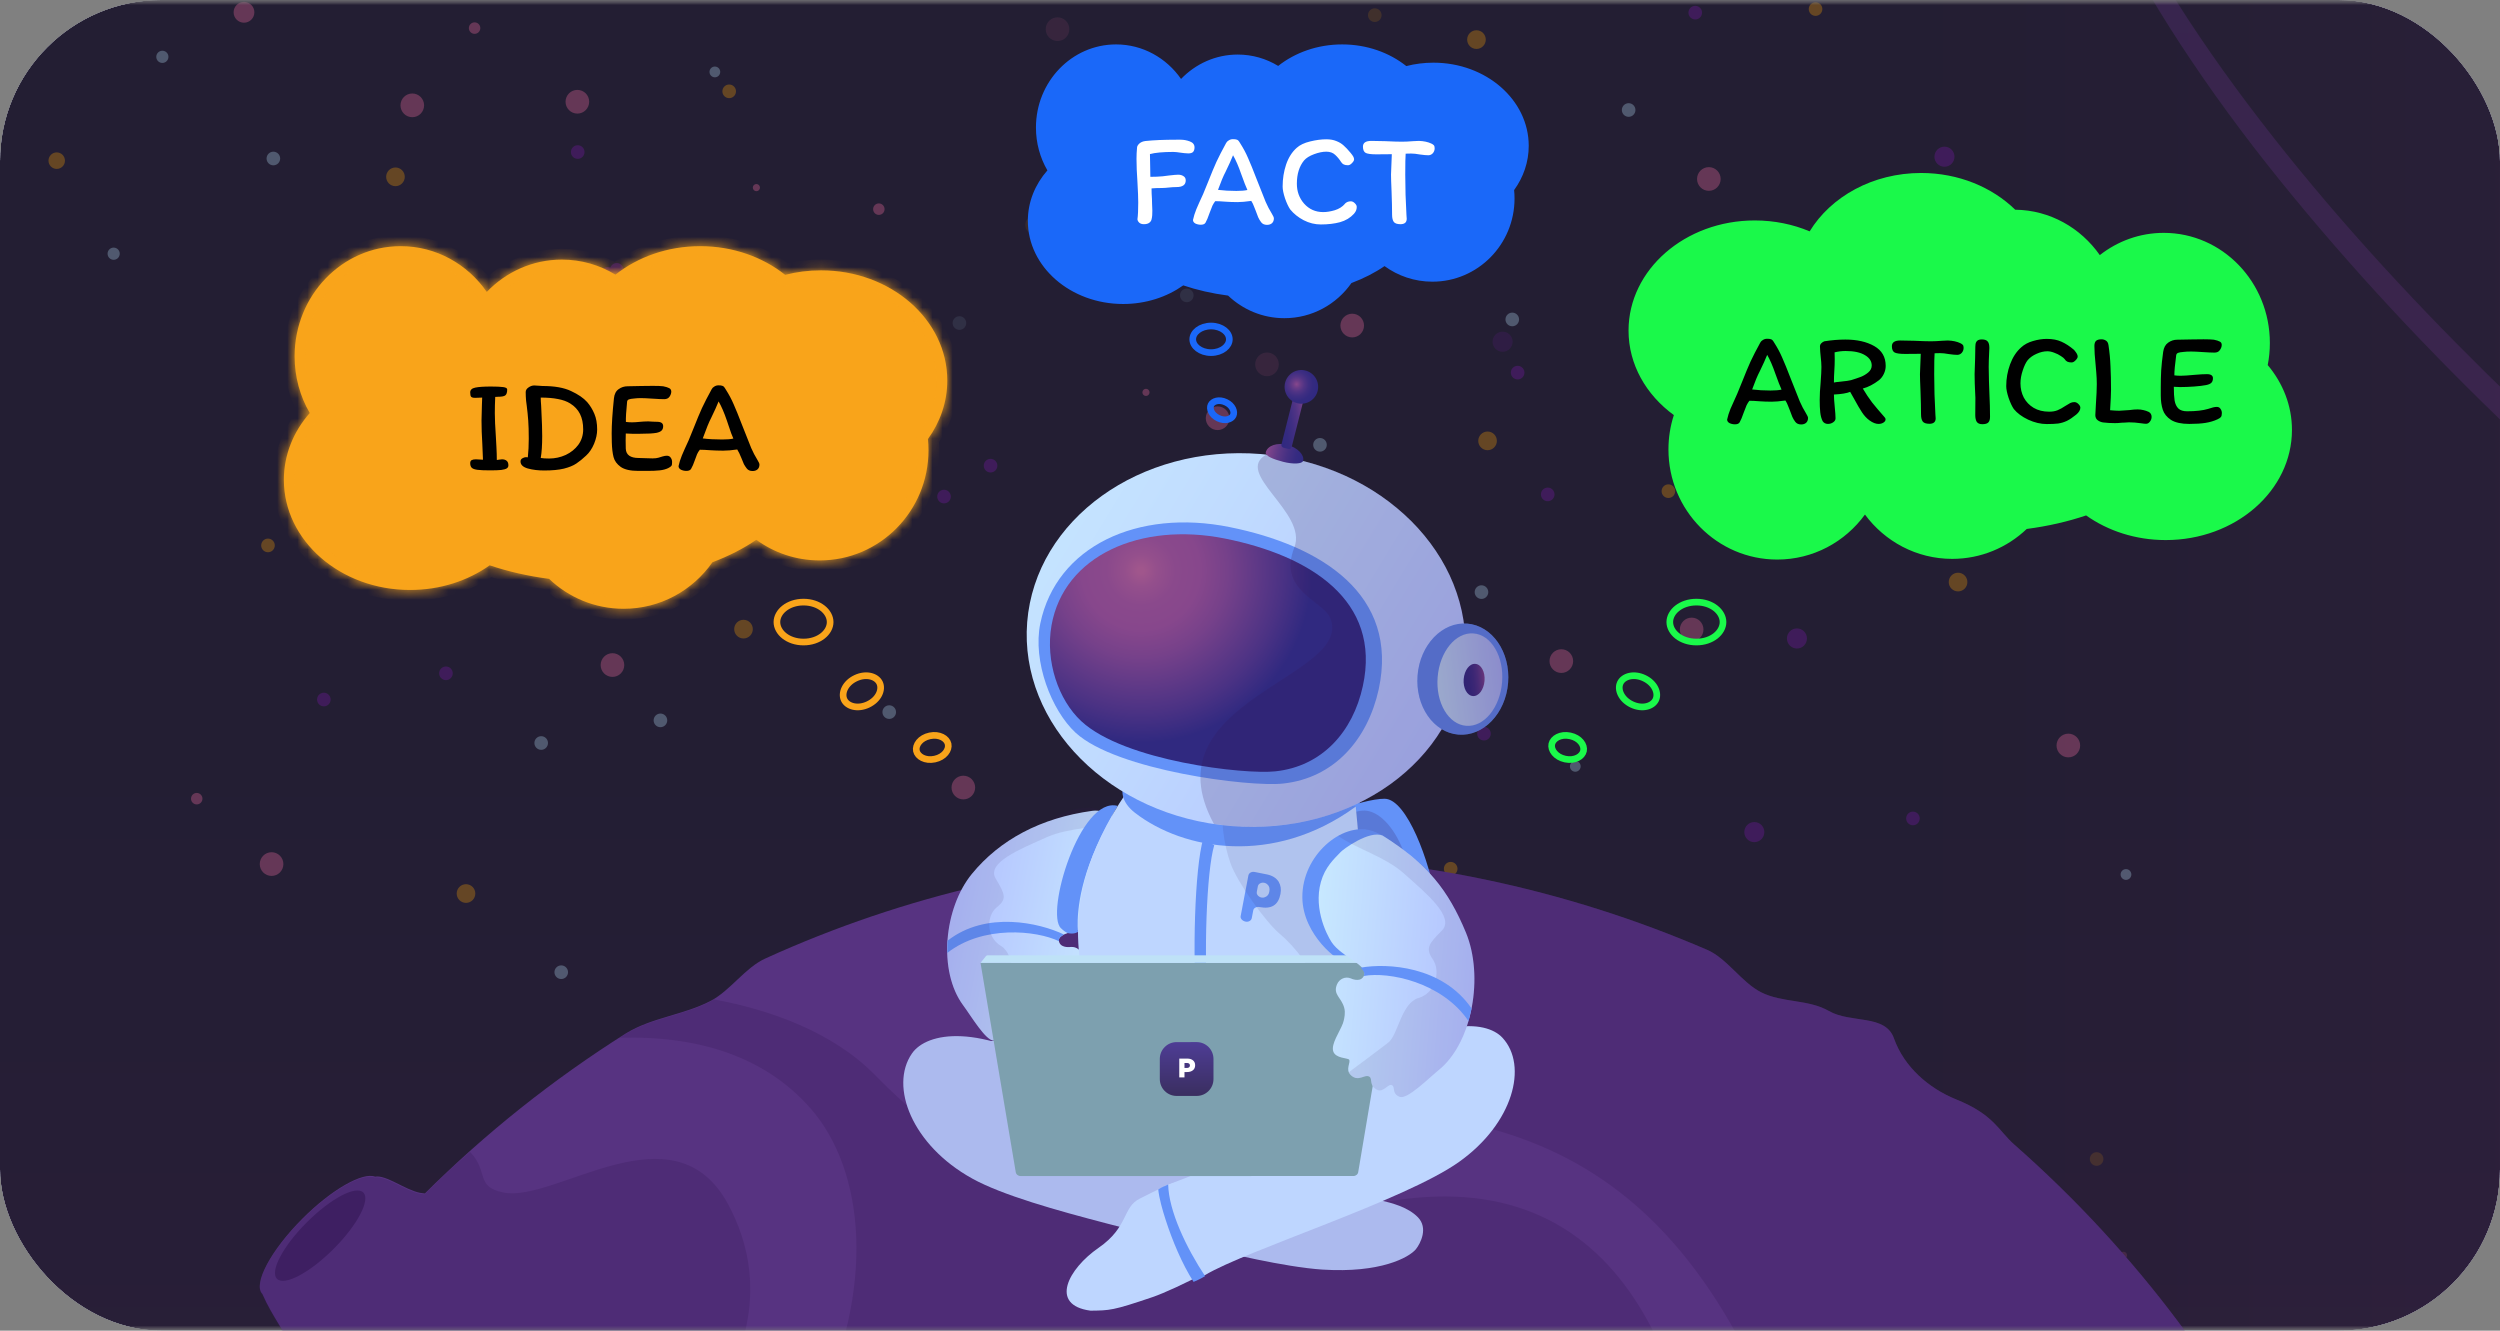 <svg width="248" height="132" viewBox="0 0 248 132" fill="none" xmlns="http://www.w3.org/2000/svg">
<rect x="0" y="0" width="248" height="132" fill="#808080" stroke="none"/>
<g clip-path="url(#clip0_17_465)">
<mask id="mask0_17_465" style="mask-type:alpha" maskUnits="userSpaceOnUse" x="-114" y="0" width="476" height="132">
<path d="M-114 0H361.2V132H-114V0Z" fill="white"/>
</mask>
<g mask="url(#mask0_17_465)">
<mask id="mask1_17_465" style="mask-type:alpha" maskUnits="userSpaceOnUse" x="-114" y="0" width="476" height="132">
<path d="M-114 0H361.2V132H-114V0Z" fill="white"/>
</mask>
<g mask="url(#mask1_17_465)">
<path d="M-114 0H361.2V132H-114V0Z" fill="#C0C4FB"/>
<mask id="mask2_17_465" style="mask-type:alpha" maskUnits="userSpaceOnUse" x="-211" y="-168" width="625" height="468">
<path d="M-132.503 171.117C26.41 332.669 86.614 308.58 128.305 275.631C145.767 261.83 262.773 313.185 277.658 260.465C292.543 207.744 291.175 233.759 377.227 181.007C463.278 128.256 364.698 141.773 394.371 48.798C424.044 -44.176 329.545 13.793 360.082 -87.037C390.62 -187.867 241.376 -177.696 204.304 -144.391C167.232 -111.086 142.796 -96.269 107.848 -123.304C72.9 -150.339 -25.68 -194.189 -97.554 -144.391C-169.428 -94.593 -291.417 9.565 -132.503 171.117Z" fill="url(#paint0_linear_17_465)"/>
</mask>
<g mask="url(#mask2_17_465)">
<path d="M-214.252 208.372C-229.334 290.648 137.717 387.377 179.408 354.429C196.87 340.627 323.437 392.972 338.322 340.251C353.207 287.531 314.444 213.152 387.083 178.406C459.722 143.659 359.732 78.087 405.198 47.617C450.664 17.146 442.631 13.793 473.169 -87.038C503.706 -187.868 236.599 -201.2 203.79 -175.397C170.981 -149.594 148.443 -189.77 138.855 -203.091C105.687 -249.175 -302.207 -231.277 -255.794 -87.038C-209.38 57.202 -199.17 126.096 -214.252 208.372Z" fill="url(#paint1_linear_17_465)"/>
<path opacity="0.4" d="M-190.704 -97.076C-186.797 -121.665 -197.098 -164.787 -160.512 -187.238C-129.276 -206.407 344.412 -268.536 419.428 -241.999C494.444 -215.463 507.823 135.699 339.97 237.382L209.392 248.555C206.195 246.061 180.551 296.325 160.944 283.21C141.337 270.096 -129.709 258.759 -142.378 259.472C-166.887 261.135 -235.673 42.267 -239.367 6.629C-243.984 -37.917 -194.611 -72.486 -190.704 -97.076Z" fill="url(#paint2_linear_17_465)"/>
<g opacity="0.3">
<path d="M5.627 15.118C6.078 15.118 6.444 15.485 6.444 15.938C6.444 16.39 6.078 16.757 5.627 16.757C5.176 16.757 4.81 16.39 4.81 15.938C4.81 15.485 5.176 15.118 5.627 15.118Z" fill="#FFA600"/>
<path d="M11.275 24.562C11.608 24.562 11.879 24.833 11.879 25.168C11.879 25.503 11.608 25.774 11.275 25.774C10.941 25.774 10.671 25.503 10.671 25.168C10.671 24.833 10.941 24.562 11.275 24.562Z" fill="#B8E4FA"/>
<path d="M24.204 0.186C24.773 0.186 25.234 0.649 25.234 1.22C25.234 1.79 24.773 2.253 24.204 2.253C23.635 2.253 23.174 1.79 23.174 1.22C23.174 0.649 23.635 0.186 24.204 0.186Z" fill="#FF73A7"/>
<path d="M16.105 5.033C16.439 5.033 16.709 5.304 16.709 5.638C16.709 5.973 16.439 6.244 16.105 6.244C15.772 6.244 15.502 5.973 15.502 5.638C15.502 5.304 15.772 5.033 16.105 5.033Z" fill="#B8E4FA"/>
<path d="M113.68 38.568C113.877 38.568 114.036 38.727 114.036 38.924C114.036 39.121 113.877 39.28 113.68 39.28C113.484 39.28 113.325 39.121 113.325 38.924C113.325 38.727 113.484 38.568 113.68 38.568Z" fill="#FF73A7"/>
<path d="M111.797 28.482C112.17 28.482 112.472 28.785 112.472 29.159C112.472 29.533 112.17 29.836 111.797 29.836C111.425 29.836 111.123 29.533 111.123 29.159C111.123 28.785 111.425 28.482 111.797 28.482Z" fill="#FFA600"/>
<path d="M87.182 20.178C87.496 20.178 87.75 20.434 87.75 20.749C87.75 21.064 87.496 21.319 87.182 21.319C86.868 21.319 86.614 21.064 86.614 20.749C86.614 20.434 86.868 20.178 87.182 20.178Z" fill="#FF73A7"/>
<path d="M147.567 42.808C148.077 42.808 148.49 43.223 148.49 43.734C148.49 44.246 148.077 44.661 147.567 44.661C147.057 44.661 146.643 44.246 146.643 43.734C146.643 43.223 147.057 42.808 147.567 42.808Z" fill="#FFA600"/>
<path d="M150.017 31.012C150.39 31.012 150.692 31.315 150.692 31.689C150.692 32.063 150.39 32.366 150.017 32.366C149.644 32.366 149.342 32.063 149.342 31.689C149.342 31.315 149.644 31.012 150.017 31.012Z" fill="#B8E4FA"/>
<path d="M120.784 40.313C121.432 40.313 121.957 40.84 121.957 41.489C121.957 42.139 121.432 42.665 120.784 42.665C120.137 42.665 119.612 42.139 119.612 41.489C119.612 40.84 120.137 40.313 120.784 40.313Z" fill="#FF73A7"/>
<path d="M156.269 75.488C156.563 75.488 156.802 75.727 156.802 76.022C156.802 76.317 156.563 76.557 156.269 76.557C155.975 76.557 155.736 76.317 155.736 76.022C155.736 75.727 155.975 75.488 156.269 75.488Z" fill="#B8E4FA"/>
<path d="M130.943 43.45C131.316 43.45 131.618 43.753 131.618 44.127C131.618 44.501 131.316 44.804 130.943 44.804C130.57 44.804 130.268 44.501 130.268 44.127C130.268 43.753 130.57 43.45 130.943 43.45Z" fill="#B8E4FA"/>
<path d="M118.653 60.627C119.026 60.627 119.328 60.93 119.328 61.304C119.328 61.678 119.026 61.981 118.653 61.981C118.28 61.981 117.978 61.678 117.978 61.304C117.978 60.93 118.28 60.627 118.653 60.627Z" fill="#FFA600"/>
<path d="M137.23 64.547C137.603 64.547 137.905 64.85 137.905 65.224C137.905 65.598 137.603 65.901 137.23 65.901C136.857 65.901 136.555 65.598 136.555 65.224C136.555 64.85 136.857 64.547 137.23 64.547Z" fill="#8118B4"/>
<path d="M73.755 61.483C74.265 61.483 74.679 61.898 74.679 62.409C74.679 62.921 74.265 63.336 73.755 63.336C73.245 63.336 72.832 62.921 72.832 62.409C72.832 61.898 73.245 61.483 73.755 61.483Z" fill="#FFA600"/>
<path d="M65.515 70.784C65.887 70.784 66.19 71.087 66.19 71.461C66.19 71.835 65.887 72.138 65.515 72.138C65.142 72.138 64.84 71.835 64.84 71.461C64.84 71.087 65.142 70.784 65.515 70.784Z" fill="#B8E4FA"/>
<path d="M77.698 42.06C78.345 42.06 78.87 42.587 78.87 43.236C78.87 43.886 78.345 44.413 77.698 44.413C77.05 44.413 76.525 43.886 76.525 43.236C76.525 42.587 77.05 42.06 77.698 42.06Z" fill="#FF73A7"/>
<path d="M95.564 76.949C96.212 76.949 96.736 77.476 96.736 78.125C96.736 78.775 96.212 79.301 95.564 79.301C94.917 79.301 94.392 78.775 94.392 78.125C94.392 77.476 94.917 76.949 95.564 76.949Z" fill="#FF73A7"/>
<path d="M88.212 69.964C88.585 69.964 88.887 70.267 88.887 70.641C88.887 71.015 88.585 71.318 88.212 71.318C87.839 71.318 87.537 71.015 87.537 70.641C87.537 70.267 87.839 69.964 88.212 69.964Z" fill="#B8E4FA"/>
<path d="M107.57 61.554C107.943 61.554 108.245 61.857 108.245 62.231C108.245 62.605 107.943 62.908 107.57 62.908C107.198 62.908 106.896 62.605 106.896 62.231C106.896 61.857 107.198 61.554 107.57 61.554Z" fill="#FFA600"/>
<path d="M93.647 48.582C94.019 48.582 94.322 48.885 94.322 49.259C94.322 49.633 94.019 49.936 93.647 49.936C93.274 49.936 92.972 49.633 92.972 49.259C92.972 48.885 93.274 48.582 93.647 48.582Z" fill="#8118B4"/>
<path d="M98.264 45.517C98.636 45.517 98.939 45.82 98.939 46.194C98.939 46.568 98.636 46.871 98.264 46.871C97.891 46.871 97.589 46.568 97.589 46.194C97.589 45.82 97.891 45.517 98.264 45.517Z" fill="#8118B4"/>
<path d="M174.029 81.546C174.578 81.546 175.023 81.993 175.023 82.544C175.023 83.095 174.578 83.542 174.029 83.542C173.479 83.542 173.034 83.095 173.034 82.544C173.034 81.993 173.479 81.546 174.029 81.546Z" fill="#8118B4"/>
<path d="M194.239 56.814C194.749 56.814 195.163 57.229 195.163 57.74C195.163 58.252 194.749 58.667 194.239 58.667C193.729 58.667 193.316 58.252 193.316 57.74C193.316 57.229 193.729 56.814 194.239 56.814Z" fill="#FFA600"/>
<path d="M193.528 44.804C193.901 44.804 194.203 45.107 194.203 45.481C194.203 45.855 193.901 46.158 193.528 46.158C193.156 46.158 192.854 45.855 192.854 45.481C192.854 45.107 193.156 44.804 193.528 44.804Z" fill="#B8E4FA"/>
<path d="M205.18 72.779C205.827 72.779 206.352 73.306 206.352 73.955C206.352 74.605 205.827 75.131 205.18 75.131C204.533 75.131 204.008 74.605 204.008 73.955C204.008 73.306 204.533 72.779 205.18 72.779Z" fill="#FF73A7"/>
<path d="M167.812 61.269C168.46 61.269 168.984 61.795 168.984 62.445C168.984 63.094 168.46 63.621 167.812 63.621C167.165 63.621 166.64 63.094 166.64 62.445C166.64 61.795 167.165 61.269 167.812 61.269Z" fill="#FF73A7"/>
<path d="M210.898 86.215C211.192 86.215 211.431 86.454 211.431 86.749C211.431 87.044 211.192 87.284 210.898 87.284C210.604 87.284 210.365 87.044 210.365 86.749C210.365 86.454 210.604 86.215 210.898 86.215Z" fill="#B8E4FA"/>
<path d="M189.764 80.513C190.136 80.513 190.439 80.816 190.439 81.19C190.439 81.564 190.136 81.867 189.764 81.867C189.391 81.867 189.089 81.564 189.089 81.19C189.089 80.816 189.391 80.513 189.764 80.513Z" fill="#8118B4"/>
<path d="M147.211 72.102C147.583 72.102 147.885 72.405 147.885 72.779C147.885 73.153 147.583 73.456 147.211 73.456C146.838 73.456 146.536 73.153 146.536 72.779C146.536 72.405 146.838 72.102 147.211 72.102Z" fill="#8118B4"/>
<path d="M178.256 62.338C178.806 62.338 179.251 62.785 179.251 63.336C179.251 63.887 178.806 64.334 178.256 64.334C177.707 64.334 177.262 63.887 177.262 63.336C177.262 62.785 177.707 62.338 178.256 62.338Z" fill="#8118B4"/>
<path d="M168.275 40.136C168.471 40.136 168.63 40.295 168.63 40.492C168.63 40.689 168.471 40.848 168.275 40.848C168.078 40.848 167.919 40.689 167.919 40.492C167.919 40.295 168.078 40.136 168.275 40.136Z" fill="#FF73A7"/>
<path d="M165.575 30.264C165.948 30.264 166.25 30.567 166.25 30.941C166.25 31.315 165.948 31.618 165.575 31.618C165.203 31.618 164.9 31.315 164.9 30.941C164.9 30.567 165.203 30.264 165.575 30.264Z" fill="#FFA600"/>
<path d="M140.32 24.099C140.634 24.099 140.889 24.354 140.889 24.669C140.889 24.984 140.634 25.239 140.32 25.239C140.006 25.239 139.752 24.984 139.752 24.669C139.752 24.354 140.006 24.099 140.32 24.099Z" fill="#FF73A7"/>
<path d="M131.867 50.827C132.377 50.827 132.79 51.242 132.79 51.754C132.79 52.265 132.377 52.68 131.867 52.68C131.357 52.68 130.943 52.265 130.943 51.754C130.943 51.242 131.357 50.827 131.867 50.827Z" fill="#FFA600"/>
<path d="M124.372 60.805C124.745 60.805 125.047 61.109 125.047 61.483C125.047 61.856 124.745 62.16 124.372 62.16C123.999 62.16 123.697 61.856 123.697 61.483C123.697 61.109 123.999 60.805 124.372 60.805Z" fill="#B8E4FA"/>
<path d="M134.14 31.119C134.787 31.119 135.312 31.646 135.312 32.295C135.312 32.945 134.787 33.471 134.14 33.471C133.493 33.471 132.968 32.945 132.968 32.295C132.968 31.646 133.493 31.119 134.14 31.119Z" fill="#FF73A7"/>
<path d="M154.884 64.405C155.531 64.405 156.056 64.931 156.056 65.581C156.056 66.23 155.531 66.757 154.884 66.757C154.236 66.757 153.711 66.23 153.711 65.581C153.711 64.931 154.236 64.405 154.884 64.405Z" fill="#FF73A7"/>
<path d="M146.963 58.061C147.336 58.061 147.638 58.364 147.638 58.738C147.638 59.112 147.336 59.415 146.963 59.415C146.59 59.415 146.288 59.112 146.288 58.738C146.288 58.364 146.59 58.061 146.963 58.061Z" fill="#B8E4FA"/>
<path d="M165.504 48.047C165.877 48.047 166.179 48.35 166.179 48.724C166.179 49.098 165.877 49.401 165.504 49.401C165.132 49.401 164.83 49.098 164.83 48.724C164.83 48.35 165.132 48.047 165.504 48.047Z" fill="#FFA600"/>
<path d="M150.55 36.287C150.923 36.287 151.225 36.59 151.225 36.964C151.225 37.338 150.923 37.641 150.55 37.641C150.178 37.641 149.875 37.338 149.875 36.964C149.875 36.59 150.178 36.287 150.55 36.287Z" fill="#8118B4"/>
<path d="M153.534 48.368C153.906 48.368 154.209 48.671 154.209 49.045C154.209 49.419 153.906 49.722 153.534 49.722C153.161 49.722 152.859 49.419 152.859 49.045C152.859 48.671 153.161 48.368 153.534 48.368Z" fill="#8118B4"/>
<path d="M156.624 117.611C157.173 117.611 157.619 118.058 157.619 118.609C157.619 119.16 157.173 119.607 156.624 119.607C156.075 119.607 155.629 119.16 155.629 118.609C155.629 118.058 156.075 117.611 156.624 117.611Z" fill="#8118B4"/>
<path d="M146.607 95.409C146.803 95.409 146.962 95.569 146.962 95.766C146.962 95.962 146.803 96.122 146.607 96.122C146.411 96.122 146.252 95.962 146.252 95.766C146.252 95.569 146.411 95.409 146.607 95.409Z" fill="#FF73A7"/>
<path d="M143.908 85.502C144.281 85.502 144.583 85.805 144.583 86.179C144.583 86.553 144.281 86.856 143.908 86.856C143.535 86.856 143.233 86.553 143.233 86.179C143.233 85.805 143.535 85.502 143.908 85.502Z" fill="#FFA600"/>
<path d="M118.653 79.337C118.967 79.337 119.221 79.592 119.221 79.907C119.221 80.222 118.967 80.477 118.653 80.477C118.339 80.477 118.084 80.222 118.084 79.907C118.084 79.592 118.339 79.337 118.653 79.337Z" fill="#FF73A7"/>
<path d="M110.199 106.065C110.709 106.065 111.122 106.48 111.122 106.992C111.122 107.503 110.709 107.918 110.199 107.918C109.689 107.918 109.275 107.503 109.275 106.992C109.275 106.48 109.689 106.065 110.199 106.065Z" fill="#FFA600"/>
<path d="M102.704 116.079C103.077 116.079 103.379 116.382 103.379 116.756C103.379 117.13 103.077 117.433 102.704 117.433C102.331 117.433 102.029 117.13 102.029 116.756C102.029 116.382 102.331 116.079 102.704 116.079Z" fill="#B8E4FA"/>
<path d="M112.472 86.393C113.12 86.393 113.645 86.919 113.645 87.569C113.645 88.218 113.12 88.745 112.472 88.745C111.825 88.745 111.3 88.218 111.3 87.569C111.3 86.919 111.825 86.393 112.472 86.393Z" fill="#FF73A7"/>
<path d="M133.252 119.643C133.899 119.643 134.424 120.169 134.424 120.819C134.424 121.468 133.899 121.995 133.252 121.995C132.604 121.995 132.08 121.468 132.08 120.819C132.08 120.169 132.604 119.643 133.252 119.643Z" fill="#FF73A7"/>
<path d="M125.295 113.299C125.668 113.299 125.97 113.602 125.97 113.976C125.97 114.35 125.668 114.653 125.295 114.653C124.922 114.653 124.62 114.35 124.62 113.976C124.62 113.602 124.922 113.299 125.295 113.299Z" fill="#B8E4FA"/>
<path d="M143.837 103.285C144.21 103.285 144.512 103.588 144.512 103.962C144.512 104.336 144.21 104.639 143.837 104.639C143.464 104.639 143.162 104.336 143.162 103.962C143.162 103.588 143.464 103.285 143.837 103.285Z" fill="#FFA600"/>
<path d="M128.882 91.56C129.255 91.56 129.557 91.863 129.557 92.237C129.557 92.611 129.255 92.914 128.882 92.914C128.51 92.914 128.208 92.611 128.208 92.237C128.208 91.863 128.51 91.56 128.882 91.56Z" fill="#8118B4"/>
<path d="M131.866 103.641C132.239 103.641 132.541 103.944 132.541 104.318C132.541 104.692 132.239 104.995 131.866 104.995C131.494 104.995 131.191 104.692 131.191 104.318C131.191 103.944 131.494 103.641 131.866 103.641Z" fill="#8118B4"/>
<path d="M192.891 14.548C193.44 14.548 193.885 14.995 193.885 15.546C193.885 16.097 193.44 16.543 192.891 16.543C192.341 16.543 191.896 16.097 191.896 15.546C191.896 14.995 192.341 14.548 192.891 14.548Z" fill="#8118B4"/>
<path d="M146.466 3.001C146.976 3.001 147.389 3.416 147.389 3.928C147.389 4.44 146.976 4.855 146.466 4.855C145.955 4.855 145.542 4.44 145.542 3.928C145.542 3.416 145.955 3.001 146.466 3.001Z" fill="#FFA600"/>
<path d="M138.971 13.015C139.343 13.015 139.646 13.318 139.646 13.692C139.646 14.066 139.343 14.369 138.971 14.369C138.598 14.369 138.296 14.066 138.296 13.692C138.296 13.318 138.598 13.015 138.971 13.015Z" fill="#B8E4FA"/>
<path d="M169.518 16.579C170.165 16.579 170.69 17.106 170.69 17.755C170.69 18.405 170.165 18.931 169.518 18.931C168.87 18.931 168.346 18.405 168.346 17.755C168.346 17.106 168.87 16.579 169.518 16.579Z" fill="#FF73A7"/>
<path d="M161.562 10.235C161.934 10.235 162.236 10.539 162.236 10.912C162.236 11.286 161.934 11.59 161.562 11.59C161.189 11.59 160.887 11.286 160.887 10.912C160.887 10.539 161.189 10.235 161.562 10.235Z" fill="#B8E4FA"/>
<path d="M180.103 0.221C180.476 0.221 180.778 0.525 180.778 0.899C180.778 1.272 180.476 1.576 180.103 1.576C179.73 1.576 179.428 1.272 179.428 0.899C179.428 0.525 179.73 0.221 180.103 0.221Z" fill="#FFA600"/>
<path d="M168.168 0.577C168.541 0.577 168.843 0.881 168.843 1.255C168.843 1.629 168.541 1.932 168.168 1.932C167.795 1.932 167.493 1.629 167.493 1.255C167.493 0.881 167.795 0.577 168.168 0.577Z" fill="#8118B4"/>
<path d="M85.016 40.457C85.565 40.457 86.01 40.904 86.01 41.455C86.01 42.006 85.565 42.453 85.016 42.453C84.466 42.453 84.021 42.006 84.021 41.455C84.021 40.904 84.466 40.457 85.016 40.457Z" fill="#8118B4"/>
<path d="M75.034 18.255C75.23 18.255 75.389 18.414 75.389 18.611C75.389 18.808 75.23 18.967 75.034 18.967C74.838 18.967 74.679 18.808 74.679 18.611C74.679 18.414 74.838 18.255 75.034 18.255Z" fill="#FF73A7"/>
<path d="M72.335 8.383C72.707 8.383 73.01 8.686 73.01 9.06C73.01 9.434 72.707 9.737 72.335 9.737C71.962 9.737 71.66 9.434 71.66 9.06C71.66 8.686 71.962 8.383 72.335 8.383Z" fill="#FFA600"/>
<path d="M47.08 2.218C47.393 2.218 47.648 2.473 47.648 2.788C47.648 3.103 47.393 3.358 47.08 3.358C46.766 3.358 46.511 3.103 46.511 2.788C46.511 2.473 46.766 2.218 47.08 2.218Z" fill="#FF73A7"/>
<path d="M38.625 28.946C39.135 28.946 39.549 29.361 39.549 29.873C39.549 30.384 39.135 30.799 38.625 30.799C38.115 30.799 37.702 30.384 37.702 29.873C37.702 29.361 38.115 28.946 38.625 28.946Z" fill="#FFA600"/>
<path d="M31.131 38.924C31.503 38.924 31.805 39.228 31.805 39.602C31.805 39.975 31.503 40.279 31.131 40.279C30.758 40.279 30.456 39.975 30.456 39.602C30.456 39.228 30.758 38.924 31.131 38.924Z" fill="#B8E4FA"/>
<path d="M40.899 9.274C41.546 9.274 42.071 9.8 42.071 10.45C42.071 11.099 41.546 11.626 40.899 11.626C40.251 11.626 39.727 11.099 39.727 10.45C39.727 9.8 40.251 9.274 40.899 9.274Z" fill="#FF73A7"/>
<path d="M61.643 42.524C62.29 42.524 62.815 43.05 62.815 43.7C62.815 44.349 62.29 44.876 61.643 44.876C60.995 44.876 60.471 44.349 60.471 43.7C60.471 43.05 60.995 42.524 61.643 42.524Z" fill="#FF73A7"/>
<path d="M53.722 36.18C54.094 36.18 54.397 36.483 54.397 36.857C54.397 37.231 54.094 37.534 53.722 37.534C53.349 37.534 53.047 37.231 53.047 36.857C53.047 36.483 53.349 36.18 53.722 36.18Z" fill="#B8E4FA"/>
<path d="M72.263 26.166C72.636 26.166 72.938 26.469 72.938 26.843C72.938 27.217 72.636 27.52 72.263 27.52C71.891 27.52 71.588 27.217 71.588 26.843C71.588 26.469 71.891 26.166 72.263 26.166Z" fill="#FFA600"/>
<path d="M57.309 14.406C57.682 14.406 57.984 14.709 57.984 15.083C57.984 15.457 57.682 15.76 57.309 15.76C56.936 15.76 56.634 15.457 56.634 15.083C56.634 14.709 56.936 14.406 57.309 14.406Z" fill="#8118B4"/>
<path d="M60.293 26.487C60.666 26.487 60.968 26.79 60.968 27.164C60.968 27.538 60.666 27.841 60.293 27.841C59.92 27.841 59.618 27.538 59.618 27.164C59.618 26.79 59.92 26.487 60.293 26.487Z" fill="#8118B4"/>
<g opacity="0.67">
<path opacity="0.67" d="M149.058 32.901C149.607 32.901 150.053 33.348 150.053 33.899C150.053 34.45 149.607 34.897 149.058 34.897C148.509 34.897 148.063 34.45 148.063 33.899C148.063 33.348 148.509 32.901 149.058 32.901Z" fill="#8118B4"/>
<path opacity="0.67" d="M139.077 10.699C139.273 10.699 139.432 10.858 139.432 11.055C139.432 11.252 139.273 11.412 139.077 11.412C138.881 11.412 138.722 11.252 138.722 11.055C138.722 10.858 138.881 10.699 139.077 10.699Z" fill="#FF73A7"/>
<path opacity="0.67" d="M136.378 0.827C136.751 0.827 137.053 1.13 137.053 1.504C137.053 1.878 136.751 2.181 136.378 2.181C136.005 2.181 135.703 1.878 135.703 1.504C135.703 1.13 136.005 0.827 136.378 0.827Z" fill="#FFA600"/>
<g opacity="0.67">
<path opacity="0.67" d="M102.633 21.391C103.144 21.391 103.557 21.805 103.557 22.317C103.557 22.829 103.144 23.244 102.633 23.244C102.123 23.244 101.71 22.829 101.71 22.317C101.71 21.805 102.123 21.391 102.633 21.391Z" fill="#FFA600"/>
<path opacity="0.67" d="M95.174 31.369C95.547 31.369 95.849 31.672 95.849 32.046C95.849 32.42 95.547 32.723 95.174 32.723C94.801 32.723 94.499 32.42 94.499 32.046C94.499 31.672 94.801 31.369 95.174 31.369Z" fill="#B8E4FA"/>
<path opacity="0.67" d="M104.907 1.718C105.554 1.718 106.079 2.245 106.079 2.894C106.079 3.544 105.554 4.07 104.907 4.07C104.26 4.07 103.735 3.544 103.735 2.894C103.735 2.245 104.26 1.718 104.907 1.718Z" fill="#FF73A7"/>
<path opacity="0.67" d="M125.686 34.968C126.334 34.968 126.858 35.495 126.858 36.144C126.858 36.794 126.334 37.32 125.686 37.32C125.039 37.32 124.514 36.794 124.514 36.144C124.514 35.495 125.039 34.968 125.686 34.968Z" fill="#FF73A7"/>
<path opacity="0.67" d="M117.73 28.625C118.102 28.625 118.404 28.928 118.404 29.302C118.404 29.676 118.102 29.979 117.73 29.979C117.357 29.979 117.055 29.676 117.055 29.302C117.055 28.928 117.357 28.625 117.73 28.625Z" fill="#B8E4FA"/>
<path opacity="0.67" d="M136.306 18.611C136.679 18.611 136.981 18.914 136.981 19.288C136.981 19.662 136.679 19.965 136.306 19.965C135.933 19.965 135.631 19.662 135.631 19.288C135.631 18.914 135.933 18.611 136.306 18.611Z" fill="#FFA600"/>
<path opacity="0.67" d="M121.317 6.886C121.69 6.886 121.992 7.189 121.992 7.563C121.992 7.937 121.69 8.24 121.317 8.24C120.945 8.24 120.643 7.937 120.643 7.563C120.643 7.189 120.945 6.886 121.317 6.886Z" fill="#8118B4"/>
</g>
<path opacity="0.67" d="M124.337 18.931C124.709 18.931 125.011 19.234 125.011 19.608C125.011 19.982 124.709 20.285 124.337 20.285C123.964 20.285 123.662 19.982 123.662 19.608C123.662 19.234 123.964 18.931 124.337 18.931Z" fill="#8118B4"/>
</g>
<g opacity="0.67">
<path opacity="0.67" d="M210.65 124.169C210.846 124.169 211.005 124.328 211.005 124.525C211.005 124.722 210.846 124.881 210.65 124.881C210.454 124.881 210.295 124.722 210.295 124.525C210.295 124.328 210.454 124.169 210.65 124.169Z" fill="#FF73A7"/>
<path opacity="0.67" d="M207.985 114.297C208.358 114.297 208.66 114.6 208.66 114.974C208.66 115.348 208.358 115.651 207.985 115.651C207.613 115.651 207.311 115.348 207.311 114.974C207.311 114.6 207.613 114.297 207.985 114.297Z" fill="#FFA600"/>
<path opacity="0.67" d="M182.731 108.132C183.045 108.132 183.299 108.387 183.299 108.702C183.299 109.017 183.045 109.272 182.731 109.272C182.417 109.272 182.163 109.017 182.163 108.702C182.163 108.387 182.417 108.132 182.731 108.132Z" fill="#FF73A7"/>
<g opacity="0.67">
<path opacity="0.67" d="M176.515 115.188C177.162 115.188 177.687 115.714 177.687 116.364C177.687 117.013 177.162 117.54 176.515 117.54C175.868 117.54 175.343 117.013 175.343 116.364C175.343 115.714 175.868 115.188 176.515 115.188Z" fill="#FF73A7"/>
<path opacity="0.67" d="M192.925 120.355C193.298 120.355 193.6 120.658 193.6 121.032C193.6 121.406 193.298 121.709 192.925 121.709C192.553 121.709 192.25 121.406 192.25 121.032C192.25 120.658 192.553 120.355 192.925 120.355Z" fill="#8118B4"/>
</g>
</g>
<path d="M59.299 41.454C59.848 41.454 60.293 41.901 60.293 42.452C60.293 43.003 59.848 43.45 59.299 43.45C58.749 43.45 58.304 43.003 58.304 42.452C58.304 41.901 58.749 41.454 59.299 41.454Z" fill="#8118B4"/>
<path d="M36.211 51.361C36.407 51.361 36.566 51.521 36.566 51.718C36.566 51.915 36.407 52.074 36.211 52.074C36.014 52.074 35.855 51.915 35.855 51.718C35.855 51.521 36.014 51.361 36.211 51.361Z" fill="#FF73A7"/>
<path d="M26.585 53.428C26.958 53.428 27.26 53.732 27.26 54.105C27.26 54.48 26.958 54.783 26.585 54.783C26.212 54.783 25.91 54.48 25.91 54.105C25.91 53.732 26.212 53.428 26.585 53.428Z" fill="#FFA600"/>
<path d="M19.516 78.659C19.83 78.659 20.084 78.915 20.084 79.23C20.084 79.544 19.83 79.8 19.516 79.8C19.202 79.8 18.948 79.544 18.948 79.23C18.948 78.915 19.202 78.659 19.516 78.659Z" fill="#FF73A7"/>
<path d="M39.23 16.615C39.74 16.615 40.154 17.03 40.154 17.541C40.154 18.053 39.74 18.468 39.23 18.468C38.72 18.468 38.307 18.053 38.307 17.541C38.307 17.03 38.72 16.615 39.23 16.615Z" fill="#FFA600"/>
<path d="M27.118 15.047C27.491 15.047 27.793 15.35 27.793 15.724C27.793 16.098 27.491 16.401 27.118 16.401C26.745 16.401 26.443 16.098 26.443 15.724C26.443 15.35 26.745 15.047 27.118 15.047Z" fill="#B8E4FA"/>
<path d="M57.275 8.917C57.922 8.917 58.447 9.443 58.447 10.093C58.447 10.742 57.922 11.269 57.275 11.269C56.627 11.269 56.102 10.742 56.102 10.093C56.102 9.443 56.627 8.917 57.275 8.917Z" fill="#FF73A7"/>
<path d="M38.378 43.272C39.025 43.272 39.55 43.798 39.55 44.448C39.55 45.097 39.025 45.624 38.378 45.624C37.73 45.624 37.206 45.097 37.206 44.448C37.206 43.798 37.73 43.272 38.378 43.272Z" fill="#FF73A7"/>
<path d="M70.915 6.601C71.209 6.601 71.447 6.84 71.447 7.135C71.447 7.43 71.209 7.67 70.915 7.67C70.62 7.67 70.382 7.43 70.382 7.135C70.382 6.84 70.62 6.601 70.915 6.601Z" fill="#B8E4FA"/>
<path d="M40.473 33.507C40.846 33.507 41.148 33.81 41.148 34.184C41.148 34.558 40.846 34.861 40.473 34.861C40.1 34.861 39.798 34.558 39.798 34.184C39.798 33.81 40.1 33.507 40.473 33.507Z" fill="#B8E4FA"/>
<path d="M58.233 44.911C58.606 44.911 58.908 45.214 58.908 45.588C58.908 45.962 58.606 46.265 58.233 46.265C57.861 46.265 57.559 45.962 57.559 45.588C57.559 45.214 57.861 44.911 58.233 44.911Z" fill="#FFA600"/>
<path d="M61.181 26.094C61.554 26.094 61.856 26.398 61.856 26.771C61.856 27.145 61.554 27.448 61.181 27.448C60.809 27.448 60.506 27.145 60.506 26.771C60.506 26.398 60.809 26.094 61.181 26.094Z" fill="#8118B4"/>
<path d="M46.227 87.712C46.737 87.712 47.151 88.126 47.151 88.638C47.151 89.15 46.737 89.565 46.227 89.565C45.717 89.565 45.304 89.15 45.304 88.638C45.304 88.126 45.717 87.712 46.227 87.712Z" fill="#FFA600"/>
<path d="M55.675 95.766C56.048 95.766 56.35 96.069 56.35 96.443C56.35 96.817 56.048 97.12 55.675 97.12C55.303 97.12 55.001 96.817 55.001 96.443C55.001 96.069 55.303 95.766 55.675 95.766Z" fill="#B8E4FA"/>
<path d="M26.94 84.54C27.587 84.54 28.112 85.067 28.112 85.716C28.112 86.366 27.587 86.892 26.94 86.892C26.292 86.892 25.768 86.366 25.768 85.716C25.768 85.067 26.292 84.54 26.94 84.54Z" fill="#FF73A7"/>
<path d="M60.755 64.797C61.403 64.797 61.927 65.323 61.927 65.973C61.927 66.623 61.403 67.149 60.755 67.149C60.108 67.149 59.583 66.623 59.583 65.973C59.583 65.323 60.108 64.797 60.755 64.797Z" fill="#FF73A7"/>
<path d="M53.687 73.029C54.059 73.029 54.361 73.333 54.361 73.707C54.361 74.081 54.059 74.384 53.687 74.384C53.314 74.384 53.012 74.081 53.012 73.707C53.012 73.333 53.314 73.029 53.687 73.029Z" fill="#B8E4FA"/>
<path d="M44.309 54.106C44.682 54.106 44.984 54.409 44.984 54.783C44.984 55.157 44.682 55.46 44.309 55.46C43.936 55.46 43.634 55.157 43.634 54.783C43.634 54.409 43.936 54.106 44.309 54.106Z" fill="#FFA600"/>
<path d="M32.126 68.717C32.498 68.717 32.8 69.02 32.8 69.394C32.8 69.768 32.498 70.071 32.126 70.071C31.753 70.071 31.451 69.768 31.451 69.394C31.451 69.02 31.753 68.717 32.126 68.717Z" fill="#8118B4"/>
<path d="M44.238 66.115C44.611 66.115 44.913 66.418 44.913 66.793C44.913 67.166 44.611 67.47 44.238 67.47C43.866 67.47 43.563 67.166 43.563 66.793C43.563 66.418 43.866 66.115 44.238 66.115Z" fill="#8118B4"/>
</g>
</g>
<g opacity="0.3">
<path d="M322.239 4.178C316.829 0.483 311.232 -2.948 305.432 -6.035C299.648 -9.122 293.677 -11.912 287.503 -14.189C284.416 -15.327 281.282 -16.34 278.102 -17.167C274.921 -17.993 271.679 -18.648 268.389 -18.991C265.099 -19.318 261.747 -19.365 258.473 -18.695C257.663 -18.539 256.852 -18.32 256.057 -18.04C255.262 -17.759 254.482 -17.447 253.749 -17.026C252.268 -16.216 250.943 -15.109 249.961 -13.721C248.979 -12.333 248.371 -10.712 248.106 -9.059C247.965 -8.233 247.919 -7.391 247.934 -6.565C247.95 -5.738 248.012 -4.896 248.137 -4.086C248.62 -0.796 249.821 2.322 251.255 5.269C252.705 8.231 254.435 11.022 256.322 13.719C258.208 16.401 260.235 18.989 262.402 21.468C271.055 31.369 281.204 39.881 292.04 47.334C297.481 51.029 303.109 54.459 308.94 57.546C310.39 58.326 311.871 59.074 313.352 59.791C314.833 60.508 316.33 61.21 317.827 61.88C320.836 63.237 323.907 64.469 327.01 65.591C330.112 66.714 333.293 67.68 336.504 68.475C339.716 69.271 342.99 69.879 346.311 70.175C349.616 70.456 352.999 70.456 356.289 69.738C357.115 69.567 357.926 69.333 358.721 69.052C359.516 68.772 360.296 68.429 361.028 68.008C362.494 67.181 363.819 66.043 364.786 64.64C365.752 63.237 366.329 61.615 366.579 59.978C366.703 59.152 366.735 58.326 366.719 57.499C366.703 56.673 366.625 55.847 366.485 55.036C365.955 51.777 364.723 48.69 363.258 45.775C361.777 42.859 360.015 40.084 358.097 37.434C356.18 34.783 354.106 32.242 351.955 29.794C347.62 24.898 342.881 20.361 337.908 16.105C332.872 11.833 327.649 7.873 322.239 4.178ZM322.239 4.178C327.649 7.888 332.856 11.864 337.814 16.136C342.772 20.408 347.449 24.992 351.736 29.919C353.888 32.382 355.899 34.939 357.77 37.605C359.641 40.271 361.34 43.046 362.775 45.962C364.178 48.877 365.347 51.933 365.815 55.098C365.939 55.894 366.002 56.689 366.002 57.484C366.002 58.279 365.971 59.074 365.83 59.854C365.581 61.413 365.004 62.91 364.1 64.188C363.18 65.466 361.948 66.495 360.561 67.259C359.875 67.649 359.126 67.945 358.378 68.21C357.63 68.475 356.85 68.678 356.055 68.834C352.89 69.473 349.6 69.427 346.373 69.115C343.13 68.772 339.934 68.132 336.769 67.306C333.604 66.48 330.502 65.466 327.431 64.344C321.304 62.083 315.363 59.308 309.595 56.236C303.826 53.165 298.261 49.751 292.866 46.071C287.472 42.392 282.265 38.447 277.322 34.206C272.38 29.965 267.656 25.459 263.353 20.595C261.202 18.163 259.144 15.653 257.257 13.018C255.371 10.399 253.625 7.654 252.159 4.786C250.709 1.917 249.524 -1.108 249.01 -4.257C248.885 -5.037 248.807 -5.832 248.776 -6.627C248.76 -7.422 248.792 -8.202 248.916 -8.981C249.15 -10.54 249.696 -12.037 250.585 -13.331C251.473 -14.625 252.705 -15.685 254.092 -16.465C254.778 -16.87 255.527 -17.182 256.275 -17.463C257.039 -17.744 257.819 -17.962 258.598 -18.133C261.779 -18.819 265.084 -18.819 268.342 -18.554C271.601 -18.258 274.843 -17.666 278.024 -16.886C281.204 -16.106 284.354 -15.14 287.441 -14.033C293.615 -11.819 299.617 -9.09 305.417 -6.035C311.201 -2.916 316.813 0.498 322.239 4.178Z" fill="url(#paint3_linear_17_465)"/>
</g>
<g opacity="0.3">
<path d="M337.316 8.122C328.117 0.872 318.529 -6.019 308.52 -12.458C298.526 -18.897 288.143 -24.931 277.292 -30.232C271.866 -32.883 266.332 -35.377 260.672 -37.607C255.013 -39.836 249.198 -41.801 243.258 -43.313C237.318 -44.794 231.206 -45.87 225.094 -45.87C223.567 -45.87 222.054 -45.792 220.558 -45.605C219.061 -45.433 217.58 -45.168 216.161 -44.779C213.324 -43.999 210.689 -42.721 208.631 -40.928C206.588 -39.135 205.17 -36.858 204.375 -34.426C203.969 -33.21 203.735 -31.963 203.595 -30.7C203.455 -29.437 203.424 -28.159 203.501 -26.88C203.798 -21.75 205.388 -16.668 207.462 -11.741C209.566 -6.814 212.217 -2.043 215.148 2.603C218.094 7.249 221.337 11.786 224.814 16.198C238.767 33.832 255.761 49.813 274.174 64.375C283.419 71.641 293.085 78.532 303.157 84.971C305.667 86.577 308.208 88.167 310.796 89.711C313.369 91.254 315.972 92.766 318.591 94.248C323.845 97.21 329.209 100.016 334.681 102.651C340.153 105.286 345.75 107.718 351.472 109.901C357.194 112.068 363.056 113.986 369.058 115.436C375.045 116.855 381.203 117.884 387.346 117.806C388.874 117.79 390.402 117.681 391.898 117.494C393.395 117.307 394.876 117.026 396.295 116.605C399.132 115.795 401.752 114.469 403.778 112.645C405.79 110.821 407.162 108.529 407.91 106.112C408.3 104.896 408.502 103.649 408.627 102.386C408.736 101.123 408.752 99.845 408.658 98.582C408.284 93.484 406.616 88.432 404.48 83.568C402.297 78.688 399.6 73.963 396.591 69.364C393.582 64.765 390.277 60.29 386.769 55.925C379.769 47.178 371.927 38.883 363.633 30.932C355.338 22.965 346.53 15.356 337.316 8.122ZM337.316 8.122C346.499 15.388 355.292 22.996 363.555 30.979C371.802 38.961 379.519 47.318 386.442 56.081C389.903 60.462 393.114 64.968 396.046 69.567C398.961 74.182 401.565 78.906 403.638 83.739C405.68 88.572 407.224 93.562 407.505 98.52C407.583 99.751 407.551 100.983 407.411 102.199C407.286 103.4 407.052 104.6 406.663 105.738C405.914 108.03 404.589 110.135 402.703 111.803C400.801 113.471 398.353 114.656 395.671 115.389C394.331 115.763 392.927 116.013 391.509 116.169C390.074 116.34 388.624 116.418 387.159 116.418C381.266 116.418 375.279 115.374 369.432 113.908C363.586 112.411 357.849 110.478 352.236 108.264C346.623 106.05 341.135 103.587 335.741 100.952C324.952 95.666 314.631 89.664 304.685 83.272C294.722 76.864 285.181 70.003 276.013 62.785C266.846 55.582 258.069 48.02 249.806 40.1C241.558 32.179 233.763 23.916 226.794 15.232C223.317 10.897 220.028 6.454 217.05 1.901C214.072 -2.651 211.406 -7.329 209.254 -12.131C207.15 -16.917 205.513 -21.86 205.154 -26.786C205.061 -28.018 205.061 -29.234 205.17 -30.435C205.279 -31.635 205.482 -32.836 205.84 -33.974C206.542 -36.266 207.82 -38.371 209.675 -40.07C211.546 -41.754 213.978 -42.986 216.644 -43.765C217.985 -44.155 219.388 -44.42 220.823 -44.607C222.257 -44.794 223.723 -44.888 225.188 -44.903C231.112 -44.981 237.146 -43.983 243.039 -42.58C248.948 -41.146 254.732 -39.259 260.407 -37.108C266.082 -34.956 271.648 -32.54 277.074 -29.92C287.94 -24.682 298.386 -18.757 308.411 -12.349C318.482 -5.972 328.102 0.903 337.316 8.122Z" fill="url(#paint4_linear_17_465)"/>
</g>
</g>
<path d="M199.844 113.564C198.236 112.16 197.826 110.581 194.053 109.06C191.303 107.948 188.875 105.813 187.881 103.005C187.032 100.577 183.581 101.542 181.416 100.284C179.368 99.114 176.823 99.494 174.717 98.441C172.787 97.476 171.324 95.077 169.364 94.229C155.323 88.174 139.849 84.81 123.615 84.81C117.911 84.81 112.294 85.22 106.824 86.009C105.098 86.273 103.841 87.413 102.144 87.764C100.769 88.028 98.926 87.443 97.552 87.764C90.034 89.49 82.809 91.948 75.935 95.077C73.916 95.984 72.454 98.266 70.494 99.29C67.803 100.694 64.673 100.928 62.099 102.507C54.873 107.071 48.175 112.394 42.149 118.391C41.974 118.362 41.827 118.362 41.681 118.332C40.189 118.04 38.288 116.519 37.206 116.724C35.977 116.256 32.906 117.981 30.01 120.877C26.85 124.036 25.066 127.4 26.031 128.366C27.055 130.706 28.342 132.139 29.015 134.011C15.822 152.849 8.1 175.695 8.1 200.325C8.1 264.122 59.817 315.81 123.585 315.81C187.354 315.81 239.1 264.122 239.1 200.325C239.1 165.749 223.919 134.743 199.844 113.564Z" fill="#573381"/>
<path opacity="0.24" d="M52.474 156.827C76.957 139.949 76.402 127.195 72.219 119.443C66.836 109.527 55.136 119.326 49.958 118.302C47.092 117.717 48.525 116.226 46.624 114.266C46.477 114.383 46.331 114.529 46.185 114.646C45.951 114.851 45.717 115.085 45.453 115.29C44.313 116.313 43.23 117.396 42.119 118.478C41.943 118.449 41.797 118.449 41.651 118.419C40.159 118.127 38.258 116.606 37.175 116.811C35.947 116.343 32.875 118.068 29.979 120.964C26.82 124.124 25.036 127.487 26.001 128.453C27.025 130.793 28.312 132.226 28.985 134.098C28.166 135.239 27.376 136.409 26.616 137.609C26.323 138.047 26.03 138.515 25.767 138.954C25.592 139.217 25.445 139.481 25.27 139.744C24.948 140.3 24.597 140.826 24.275 141.382C24.129 141.616 23.983 141.85 23.866 142.113C23.632 142.523 23.398 142.932 23.164 143.342C23.017 143.605 22.871 143.868 22.725 144.132C22.491 144.512 22.286 144.921 22.081 145.331C21.935 145.594 21.789 145.887 21.643 146.15C21.438 146.53 21.233 146.94 21.028 147.349C20.882 147.613 20.736 147.905 20.619 148.168C20.414 148.578 20.209 148.958 20.005 149.368C19.858 149.631 19.741 149.923 19.595 150.187C19.39 150.596 19.186 151.006 19.01 151.415C18.893 151.679 18.747 151.942 18.63 152.234C18.425 152.673 18.25 153.083 18.045 153.521C17.928 153.785 17.811 154.048 17.694 154.311C17.489 154.75 17.313 155.218 17.109 155.657C16.992 155.891 16.904 156.154 16.787 156.388C16.582 156.856 16.407 157.353 16.202 157.851C16.114 158.085 16.026 158.289 15.939 158.523C15.734 159.05 15.529 159.606 15.324 160.132C15.266 160.308 15.207 160.483 15.12 160.659C14.886 161.302 14.652 161.946 14.418 162.619C14.388 162.677 14.359 162.765 14.359 162.823C13.598 165.047 12.896 167.299 12.253 169.581C12.224 169.639 12.224 169.698 12.194 169.756C12.019 170.429 11.814 171.131 11.639 171.833C11.639 171.862 11.609 171.891 11.609 171.921C29.453 167.357 46.858 160.688 52.474 156.827Z" fill="#351656"/>
<path opacity="0.6" d="M33.083 123.902C35.448 121.538 36.772 119.028 36.041 118.297C35.31 117.566 32.8 118.89 30.436 121.255C28.071 123.62 26.747 126.129 27.478 126.86C28.209 127.591 30.719 126.267 33.083 123.902Z" fill="#351656"/>
<path opacity="0.24" d="M80.469 110.025C90.941 122.135 85.939 156.447 34.544 179.761C25.329 183.973 16.612 188.068 8.393 192.105C8.188 194.825 8.1 197.575 8.1 200.325C8.1 246.162 34.778 285.739 73.477 304.402C109.515 287.933 141.37 262.455 158.161 226.827C169.364 203.045 184.809 111.897 138.27 119.093C113.406 122.925 99.921 120.029 86.816 106.661C82.633 102.361 76.286 100.138 70.816 99.143C70.698 99.202 70.582 99.29 70.465 99.348C67.773 100.752 64.644 100.986 62.069 102.566C61.865 102.683 61.66 102.829 61.455 102.946C69.441 102.712 76.022 104.906 80.469 110.025Z" fill="#351656"/>
<path opacity="0.24" d="M101.765 87.823C101.707 87.823 101.648 87.823 101.59 87.852C101.56 87.852 101.502 87.852 101.473 87.852C101.414 87.852 101.356 87.852 101.326 87.852C101.268 87.852 101.239 87.852 101.18 87.852C101.122 87.852 101.092 87.852 101.034 87.852C100.975 87.852 100.917 87.852 100.887 87.852C100.829 87.852 100.8 87.852 100.741 87.852C100.683 87.852 100.624 87.852 100.566 87.852C100.536 87.852 100.478 87.852 100.449 87.852C100.361 87.852 100.302 87.852 100.215 87.823C100.185 87.823 100.185 87.823 100.156 87.823C100.039 87.823 99.922 87.794 99.805 87.794C102.584 95.838 108.61 104.877 118.263 108.007C131.017 112.131 152.663 105.257 168.166 125.967C199.699 168.089 172.466 270.353 166.587 307.59C203.912 292.613 231.613 258.74 237.814 217.788C237.902 217.144 238.019 216.472 238.107 215.828C238.107 215.711 238.136 215.623 238.136 215.506C238.312 214.19 238.458 212.874 238.575 211.528C238.575 211.411 238.604 211.265 238.604 211.148C238.663 210.475 238.721 209.802 238.78 209.159C238.838 208.515 238.867 207.872 238.897 207.199C238.897 207.052 238.926 206.906 238.926 206.76C238.955 206.087 238.984 205.444 239.014 204.771V204.742C239.043 204.098 239.043 203.455 239.072 202.811C239.072 202.636 239.072 202.489 239.072 202.314C239.072 201.67 239.101 200.997 239.101 200.325C239.101 165.749 223.92 134.743 199.846 113.564C198.237 112.16 197.827 110.581 194.054 109.06C191.304 107.948 188.876 105.813 187.882 103.005C187.033 100.577 183.582 101.542 181.417 100.284C179.37 99.114 176.825 99.494 174.719 98.441C172.788 97.476 171.325 95.077 169.365 94.229C155.325 88.174 139.851 84.81 123.616 84.81C117.912 84.81 112.296 85.219 106.826 86.009C105.1 86.273 103.842 87.413 102.145 87.764C102.058 87.794 101.97 87.794 101.882 87.794C101.824 87.823 101.794 87.823 101.765 87.823Z" fill="#351656"/>
<path d="M111.448 85.579C111.461 84.761 111.352 83.633 111.226 82.622C111.053 81.245 109.747 80.242 108.348 80.435C103.245 81.136 99.185 83.304 96.416 86.686C93.636 90.081 93.034 96.34 95.55 99.733C96.361 100.827 97.809 103.287 98.604 103.228C99.487 103.162 99.228 102.44 99.638 102.395C100.044 102.35 100.25 103.33 100.923 103.219C101.796 103.075 101.625 102.38 101.951 102.263C102.489 102.072 102.858 103.083 103.798 102.62C104.486 102.282 104.083 101.451 104.35 101.275C104.523 101.162 105.66 101.549 106.058 100.967C106.465 100.37 105.928 99.034 105.84 98.191C105.83 98.095 105.829 98.001 105.833 97.905C105.84 97.694 105.85 97.17 106.104 96.761C106.648 95.889 107.527 95.895 107.382 94.858C107.303 94.298 106.791 93.885 106.217 93.939C106.217 93.939 105.354 94.071 105.1 93.531C104.497 92.248 108.45 92.382 109.284 91.328C109.785 90.695 111.393 88.871 111.448 85.579Z" fill="url(#paint5_linear_17_465)"/>
<path d="M93.967 94.534L93.991 93.324C97.807 90.323 103.129 91.542 105.552 92.707C105.552 92.707 105.28 92.853 105.133 93.016C105.013 93.148 105.048 93.367 105.048 93.367C102.803 92.287 97.495 91.758 93.967 94.534Z" fill="#6392F8"/>
<path opacity="0.1" d="M108.013 80.118C106.513 80.107 104.975 80.744 104.308 81.328C104.308 81.328 104.622 81.21 105.111 81.114C101.509 82.157 98.572 84.053 96.417 86.685C95.005 88.41 94.156 90.873 93.991 93.325C93.991 93.325 93.99 93.325 93.99 93.326L93.989 93.359C93.964 93.749 93.955 94.139 93.965 94.525L93.965 94.537C93.965 94.537 93.965 94.537 93.965 94.536C94.017 96.486 94.524 98.348 95.551 99.732C96.361 100.826 97.81 103.286 98.605 103.227C99.487 103.161 99.228 102.439 99.639 102.394C100.045 102.349 100.251 103.329 100.924 103.218C101.797 103.074 101.625 102.379 101.952 102.262C102.489 102.071 102.858 103.082 103.799 102.619C103.905 102.567 103.982 102.502 104.043 102.431C103.997 102.35 103.959 102.29 103.939 102.268C103.813 102.127 101.775 99.609 101.044 98.665C100.313 97.72 100.806 94.758 99.294 93.839C97.782 92.92 97.858 90.81 98.887 89.998C99.916 89.187 99.7 88.716 98.768 87.147C97.836 85.579 101.22 84.221 103.803 83.067C106.055 82.06 108.865 82.163 111.006 81.498C110.13 80.653 109.071 80.126 108.013 80.118Z" fill="#351656"/>
<path d="M109.096 117.049C113.542 118.092 116.805 117.027 118.831 117.082C120.856 117.137 124.732 117.719 127.568 117.367C130.404 117.005 133.985 111.162 133.974 110.646C133.963 110.13 127.152 105.287 121.951 105.528C116.75 105.77 100.83 111.634 100.83 111.634L109.096 117.049Z" fill="#BED6FF"/>
<path d="M110.878 79.946C107.132 78.937 103.663 90.648 105.251 92.082C105.436 92.249 105.732 92.552 106.085 92.593C106.651 92.671 106.938 92.439 106.938 92.439C106.938 92.439 106.53 89.447 108.402 84.865C109.366 82.493 110.878 79.946 110.878 79.946Z" fill="#6392F8"/>
<path d="M132.507 106.911C135.546 106.202 139.23 105.978 140.452 103.146C141.674 100.314 142.967 92.705 142.402 89.155C141.837 85.605 139.592 79.261 137.36 79.236C135.128 79.212 128.961 81.524 128.057 82.875C127.135 84.233 132.507 106.911 132.507 106.911Z" fill="#6392F8"/>
<path opacity="0.2" d="M139.266 90.123C138.952 88.749 139.903 86.242 139.261 84.538C138.28 81.909 136.689 80.417 135.335 80.407C133.419 80.379 129.592 82.993 127.985 84.579C128.516 90.138 132.485 106.901 132.485 106.901C135.107 106.294 138.204 106.041 139.796 104.161C139.375 102.67 137.693 100.534 138.002 98.418C138.434 95.696 140.792 96.709 139.266 90.123Z" fill="#351656"/>
<path d="M106.951 91.705C107.09 88.639 107.889 83.798 112.647 77.349L134.46 79.668C134.46 79.668 135.692 92.652 135.648 94.584C135.625 96.109 135.558 106.209 135.609 107.566L117.242 111.279L105.259 114.689C104.63 108.212 108.055 104.259 107.939 102.529C107.731 99.439 106.805 94.754 106.951 91.705Z" fill="#BED6FF"/>
<path d="M134.455 80.042C135.505 79.273 135.377 77.767 134.974 77.087C134.808 76.813 127.31 81.261 120.022 80.322C116.847 79.909 111.717 77.428 111.717 77.428C111.043 78.35 111.253 79.604 112.611 80.648C117.39 84.323 126.3 85.964 134.455 80.042Z" fill="#6392F8"/>
<path d="M127.023 88.68C126.809 89.785 126.134 90.206 124.953 89.982C124.653 89.913 124.358 90.078 124.323 90.308L124.172 91.094C124.119 91.33 123.842 91.49 123.542 91.42C123.242 91.351 123.02 91.115 123.073 90.879L123.843 86.829C123.896 86.593 124.173 86.433 124.473 86.502L125.637 86.733C126.207 86.843 126.587 87.081 126.842 87.463C127.049 87.822 127.111 88.214 127.023 88.68ZM125.917 88.448C125.98 88.13 125.916 87.896 125.719 87.73C125.689 87.702 125.665 87.691 125.636 87.662C125.303 87.446 124.844 87.593 124.781 87.912L124.672 88.484C124.604 88.844 125.098 89.179 125.486 88.999C125.729 88.911 125.877 88.72 125.917 88.448Z" fill="#6392F8"/>
<path d="M119.368 83.176C118.493 86.159 118.284 95.09 118.721 100.004C118.993 102.876 119.518 108.851 121.159 113.968C121.577 115.266 121.903 117.498 122.009 118.44C122.234 118.296 122.478 118.2 122.732 118.185C122.864 118.19 123.005 118.219 123.146 118.304C123.011 117.233 122.676 115.033 122.23 113.662C120.646 108.747 120.121 102.884 119.859 100.093C119.383 94.913 119.687 86.394 120.45 83.849L119.368 83.176Z" fill="#6392F8"/>
<path opacity="0.1" d="M134.511 79.969C134.511 79.969 135.715 92.627 135.671 94.56C135.642 96.068 135.575 106.17 135.615 107.551L130.667 108.491C128.365 106.499 130.553 101.211 130.672 98.909C130.79 96.608 128.324 93.782 126.942 92.626C125.56 91.471 122.752 87.561 122.071 85.653C121.423 83.831 121.008 81.279 121.337 78.397L134.511 79.969Z" fill="#351656"/>
<path d="M101.897 61.712C101.091 71.902 110.147 80.967 122.133 81.944C134.119 82.921 144.5 75.469 145.323 65.273C146.129 55.084 137.073 46.018 125.087 45.041C113.1 44.065 102.72 51.516 101.897 61.712Z" fill="url(#paint6_linear_17_465)"/>
<path d="M103.199 61.84C102.422 65.615 104.305 70.464 106.694 72.681C110.77 76.433 123.997 78.102 127.303 77.726C132.328 77.177 135.663 73.399 136.769 68.378C138.797 58.987 131.094 54.121 121.969 52.284C112.843 50.448 104.794 54.195 103.199 61.84Z" fill="#6392F8"/>
<path d="M104.309 62.043C103.685 65.599 104.996 69.434 107.262 71.54C111.542 75.512 123.47 76.85 126.515 76.517C131.145 76.023 134.205 72.612 135.194 68.055C137.051 59.55 129.931 55.113 121.539 53.429C113.147 51.744 105.541 55.098 104.309 62.043Z" fill="url(#paint7_radial_17_465)"/>
<path opacity="0.2" d="M144.121 57.786C144.094 57.717 144.067 57.647 144.034 57.561C144.007 57.492 143.98 57.422 143.936 57.36C143.909 57.29 143.882 57.221 143.831 57.141C143.804 57.072 143.76 57.009 143.733 56.94C143.706 56.871 143.662 56.808 143.629 56.722C143.602 56.653 143.558 56.59 143.531 56.521C143.504 56.451 143.46 56.389 143.426 56.302C143.399 56.233 143.355 56.17 143.311 56.108C143.267 56.045 143.24 55.976 143.189 55.896C143.145 55.834 143.118 55.764 143.074 55.702C143.03 55.639 143.003 55.57 142.952 55.49C142.908 55.428 142.881 55.358 142.837 55.296C142.793 55.233 142.749 55.171 142.715 55.084C142.671 55.022 142.627 54.959 142.6 54.89C142.556 54.827 142.512 54.765 142.461 54.685C142.417 54.622 142.372 54.56 142.328 54.497C142.284 54.435 142.24 54.372 142.196 54.31C142.152 54.247 142.108 54.184 142.064 54.122C142.019 54.059 141.975 53.997 141.931 53.934C141.887 53.872 141.843 53.809 141.799 53.747C141.755 53.684 141.711 53.622 141.649 53.566C141.605 53.503 141.561 53.441 141.5 53.385C141.455 53.322 141.394 53.267 141.35 53.204C141.306 53.142 141.245 53.086 141.2 53.023C141.156 52.961 141.095 52.905 141.051 52.842C141.007 52.78 140.945 52.724 140.901 52.661C140.857 52.599 140.796 52.543 140.734 52.487C140.673 52.431 140.629 52.369 140.568 52.313C140.506 52.257 140.462 52.195 140.401 52.139C140.339 52.083 140.295 52.021 140.234 51.965C140.173 51.909 140.128 51.846 140.067 51.791C140.006 51.735 139.962 51.672 139.9 51.617C139.839 51.561 139.778 51.505 139.733 51.442C139.672 51.387 139.611 51.331 139.567 51.268C139.505 51.212 139.444 51.157 139.383 51.101C139.321 51.045 139.26 50.989 139.198 50.934C139.137 50.878 139.076 50.822 139.014 50.766C138.953 50.71 138.892 50.654 138.837 50.616C138.776 50.56 138.714 50.504 138.653 50.449C138.592 50.393 138.53 50.337 138.476 50.298C138.414 50.243 138.353 50.187 138.274 50.138C138.213 50.082 138.152 50.026 138.08 49.995C138.019 49.939 137.94 49.89 137.879 49.834C137.817 49.778 137.745 49.746 137.684 49.691C137.623 49.635 137.544 49.586 137.489 49.547C137.428 49.491 137.356 49.46 137.295 49.404C137.234 49.348 137.155 49.299 137.083 49.267C137.022 49.211 136.95 49.18 136.889 49.124C136.81 49.075 136.755 49.036 136.677 48.987C136.598 48.938 136.544 48.9 136.465 48.851C136.386 48.801 136.332 48.763 136.253 48.714C136.175 48.665 136.12 48.626 136.041 48.577C135.963 48.528 135.891 48.497 135.83 48.441C135.751 48.392 135.696 48.353 135.618 48.304C135.539 48.255 135.467 48.223 135.389 48.174C135.317 48.142 135.238 48.093 135.184 48.055C135.105 48.006 135.033 47.974 134.955 47.925C134.883 47.893 134.804 47.844 134.733 47.813C134.654 47.764 134.582 47.732 134.503 47.683C134.432 47.651 134.353 47.602 134.281 47.57C134.209 47.538 134.131 47.489 134.042 47.464C133.97 47.433 133.891 47.383 133.819 47.352C133.748 47.32 133.652 47.278 133.58 47.246C133.508 47.214 133.429 47.165 133.358 47.133C133.286 47.102 133.19 47.059 133.118 47.028C133.046 46.996 132.974 46.964 132.879 46.922C132.807 46.89 132.711 46.848 132.639 46.816C132.567 46.784 132.478 46.759 132.406 46.727C132.317 46.703 132.245 46.671 132.15 46.628C132.078 46.597 131.989 46.572 131.917 46.54C131.828 46.515 131.756 46.483 131.66 46.441C131.588 46.409 131.499 46.384 131.427 46.352C131.338 46.327 131.266 46.296 131.177 46.271C131.088 46.245 131.016 46.214 130.927 46.189C130.838 46.164 130.749 46.139 130.66 46.114C130.571 46.089 130.499 46.057 130.41 46.032C130.321 46.007 130.232 45.982 130.143 45.957C130.054 45.932 129.982 45.9 129.899 45.893C129.81 45.868 129.721 45.843 129.632 45.818C129.543 45.792 129.471 45.761 129.389 45.753C129.3 45.728 129.211 45.703 129.122 45.678C129.033 45.653 128.95 45.645 128.878 45.614C128.789 45.589 128.683 45.57 128.594 45.545C128.505 45.52 128.422 45.513 128.351 45.481C128.262 45.456 128.155 45.438 128.073 45.43C127.991 45.422 127.901 45.397 127.819 45.39C127.713 45.371 127.624 45.346 127.524 45.345C127.442 45.338 127.353 45.313 127.27 45.305C127.164 45.287 127.058 45.268 126.975 45.261C126.893 45.253 126.828 45.239 126.745 45.231C126.639 45.213 126.533 45.194 126.409 45.183C126.344 45.169 126.262 45.161 126.197 45.146C126.073 45.135 125.926 45.113 125.802 45.101C125.761 45.097 125.696 45.083 125.655 45.079C122.274 46.9 129.755 50.837 128.401 54.299C126.714 58.59 131.225 59.578 131.949 61.29C134.448 67.215 113.728 69.454 120.423 81.738C120.989 81.816 121.555 81.894 122.148 81.941C126.798 82.317 131.198 81.434 134.895 79.609C135.26 79.426 135.626 79.243 135.967 79.05C135.967 79.05 135.967 79.05 135.984 79.043C136.15 78.958 136.309 78.856 136.468 78.754C136.485 78.748 136.502 78.741 136.513 78.717C136.671 78.615 136.82 78.537 136.978 78.435C136.996 78.428 137.013 78.421 137.013 78.421C137.507 78.108 137.987 77.761 138.433 77.427C138.45 77.42 138.46 77.396 138.495 77.383C138.63 77.27 138.754 77.182 138.889 77.069C138.906 77.062 138.934 77.031 138.951 77.025C139.086 76.912 139.221 76.799 139.373 76.68L139.39 76.674C139.67 76.424 139.968 76.168 140.224 75.908C140.241 75.902 140.252 75.878 140.269 75.871C140.387 75.765 140.498 75.642 140.615 75.536C140.643 75.505 140.671 75.474 140.688 75.468C140.799 75.344 140.899 75.245 141.01 75.122C141.021 75.098 141.055 75.085 141.066 75.061C141.315 74.783 141.548 74.513 141.79 74.219C141.801 74.194 141.818 74.188 141.829 74.164C141.922 74.047 142.026 73.907 142.12 73.79C142.148 73.759 142.176 73.729 142.197 73.68C142.273 73.571 142.367 73.454 142.443 73.345C142.471 73.314 142.492 73.266 142.52 73.235C142.607 73.101 142.683 72.992 142.77 72.858C142.781 72.834 142.791 72.81 142.819 72.779C142.916 72.621 143.014 72.463 143.111 72.305C143.111 72.305 143.128 72.299 143.122 72.281C143.202 72.13 143.289 71.996 143.369 71.845C143.39 71.797 143.418 71.766 143.439 71.718C143.498 71.615 143.568 71.488 143.62 71.368C143.641 71.32 143.662 71.272 143.701 71.217C143.753 71.097 143.812 70.994 143.865 70.873C143.886 70.825 143.907 70.777 143.935 70.746C144.015 70.595 144.071 70.434 144.151 70.283C144.225 70.114 144.281 69.953 144.355 69.784C144.376 69.736 144.379 69.695 144.4 69.647C144.453 69.526 144.488 69.413 144.534 69.275C144.555 69.227 144.569 69.162 144.59 69.113C144.626 69 144.661 68.886 144.696 68.773C144.717 68.725 144.731 68.659 144.752 68.611C144.781 68.48 144.834 68.36 144.862 68.229C144.866 68.188 144.887 68.14 144.897 68.115C144.947 67.936 144.986 67.782 145.018 67.609C145.022 67.568 145.033 67.544 145.036 67.502C145.065 67.372 145.094 67.241 145.115 67.093C145.13 67.027 145.127 66.969 145.148 66.92C145.166 66.814 145.194 66.683 145.212 66.576C145.227 66.51 145.224 66.452 145.238 66.386C145.249 66.262 145.278 66.131 145.296 66.025C145.293 65.966 145.314 65.918 145.311 65.859C145.337 65.669 145.352 65.504 145.36 65.321C145.36 65.321 145.353 65.304 145.371 65.297C145.392 65.149 145.39 64.99 145.395 64.849C145.392 64.79 145.396 64.749 145.41 64.683C145.411 64.583 145.412 64.483 145.43 64.376C145.427 64.317 145.441 64.252 145.431 64.176C145.432 64.076 145.44 63.993 145.441 63.893C145.438 63.834 145.445 63.752 145.442 63.693C145.45 63.61 145.434 63.517 145.441 63.434C145.431 63.358 145.428 63.299 145.436 63.217C145.426 63.141 145.427 63.041 145.417 62.965C145.408 62.889 145.405 62.83 145.395 62.754C145.386 62.678 145.386 62.578 145.377 62.502C145.367 62.426 145.357 62.35 145.354 62.291C145.345 62.215 145.328 62.122 145.319 62.046C145.309 61.97 145.299 61.894 145.29 61.818C145.28 61.742 145.27 61.666 145.254 61.572C145.244 61.496 145.235 61.42 145.208 61.351C145.198 61.275 145.188 61.199 145.172 61.105C145.162 61.029 145.135 60.96 145.126 60.884C145.116 60.808 145.106 60.732 145.073 60.646C145.063 60.57 145.036 60.5 145.026 60.424C145.017 60.348 144.99 60.279 144.973 60.186C144.964 60.11 144.937 60.04 144.91 59.971C144.883 59.902 144.873 59.826 144.84 59.739C144.813 59.67 144.803 59.594 144.776 59.525C144.749 59.455 144.74 59.379 144.706 59.293C144.679 59.223 144.67 59.147 144.643 59.078C144.616 59.009 144.606 58.933 144.573 58.846C144.546 58.777 144.519 58.708 144.492 58.638C144.465 58.569 144.438 58.5 144.404 58.413C144.377 58.344 144.351 58.275 144.324 58.205C144.297 58.136 144.27 58.067 144.236 57.98C144.175 57.925 144.148 57.855 144.121 57.786Z" fill="#351656"/>
<path d="M125.566 44.867C125.484 45.218 126.268 45.55 127.282 45.811C128.296 46.072 129.19 46.022 129.268 45.712C129.421 45.134 128.716 44.392 127.702 44.131C126.688 43.87 125.727 44.206 125.566 44.867Z" fill="url(#paint8_linear_17_465)"/>
<path d="M128.136 44.338L129.506 38.916L128.491 38.655L127.122 44.077C127.082 44.232 127.177 44.374 127.332 44.414L127.794 44.532C127.938 44.595 128.097 44.493 128.136 44.338Z" fill="url(#paint9_linear_17_465)"/>
<path d="M129.7 39.935C130.556 39.6 130.98 38.631 130.646 37.77C130.312 36.91 129.347 36.484 128.49 36.819C127.634 37.154 127.21 38.123 127.544 38.984C127.878 39.845 128.843 40.27 129.7 39.935Z" fill="url(#paint10_radial_17_465)"/>
<path d="M149.605 67.735C149.849 64.694 148.035 62.065 145.554 61.862C143.073 61.659 140.864 63.959 140.621 67C140.377 70.041 142.19 72.67 144.671 72.873C147.152 73.076 149.361 70.775 149.605 67.735Z" fill="#6392F8"/>
<path d="M142.616 67.163C142.408 69.697 143.688 71.869 145.446 71.999C147.21 72.147 148.8 70.208 149.007 67.674C149.215 65.139 147.935 62.967 146.177 62.837C144.413 62.69 142.823 64.628 142.616 67.163Z" fill="url(#paint11_linear_17_465)"/>
<path d="M145.197 67.368C145.124 68.255 145.536 69.011 146.106 69.047C146.683 69.101 147.194 68.422 147.267 67.536C147.34 66.65 146.927 65.894 146.357 65.857C145.78 65.804 145.27 66.482 145.197 67.368Z" fill="url(#paint12_linear_17_465)"/>
<path opacity="0.3" d="M149.605 67.735C149.849 64.694 148.035 62.065 145.554 61.862C143.073 61.659 140.864 63.959 140.621 67C140.377 70.041 142.19 72.67 144.671 72.873C147.152 73.076 149.361 70.775 149.605 67.735Z" fill="#351656"/>
<path d="M89.934 106.715C93.005 101.253 107.624 103.829 107.624 103.829C107.624 103.829 112.457 112.378 112.49 112.642C112.512 112.906 105.543 115.994 105.048 116.071C104.531 116.149 89.934 106.715 89.934 106.715Z" fill="url(#paint13_linear_17_465)"/>
<path d="M125.173 114.924C123.693 115.079 123.482 115.199 122.286 116.672C122.286 116.672 120.534 123.957 120.829 124.048C121.113 124.156 127.435 125.706 131.205 125.944C136.935 126.306 139.757 124.751 140.452 123.929C140.944 123.31 141.676 121.81 140.666 120.763C139.656 119.715 137.956 119.313 137.016 119.092C137.016 119.092 131.849 117.954 130.496 117.598C129.128 117.23 126.653 114.768 125.173 114.924Z" fill="#ACBAEE"/>
<path d="M94.808 105.254C100.239 104.584 103.885 106.528 103.885 106.528C103.885 106.528 100.567 110.24 100.37 110.163C100.173 110.075 94.808 105.254 94.808 105.254Z" fill="#301C7B"/>
<path d="M126.648 117.819C127.822 121.09 124.169 124.816 122.29 124.967C117.787 122.895 102.416 120.217 96.442 116.911C90.469 113.605 88.212 107.773 90.459 104.513C91.939 102.36 97.178 101.463 105.326 106.387C109.39 108.844 113.618 114.688 126.648 117.819Z" fill="#ACBAEE"/>
<path d="M148.295 104.175C144.597 97.831 129.92 104.175 129.92 104.175C129.92 104.175 125.848 116.085 125.848 116.444C125.848 116.783 133.289 119.277 133.81 119.257C134.332 119.237 148.295 104.175 148.295 104.175Z" fill="#B0C3EE"/>
<path d="M136.371 105.298C140.203 103.135 146.237 102.794 146.237 102.794C146.237 102.794 138.167 107.352 138.057 107.385C137.959 107.418 136.371 105.298 136.371 105.298Z" fill="#301C7B"/>
<path d="M117.357 117.13C118.644 116.962 118.842 117.026 120.14 118.14C120.14 118.14 121.372 124.008 122.263 124.293C123.153 124.579 116.62 127.895 114.332 128.672C110.371 130.019 110.074 129.993 108.182 130.019C104.055 129.47 105.969 125.863 108.979 123.784C111.988 121.706 111.332 119.75 113.083 118.894C114.834 118.038 116.07 117.298 117.357 117.13Z" fill="#BED6FF"/>
<path d="M115.5 117.664C114.752 120.867 117.67 126.602 119.516 126.503C123.636 124.014 139.327 119.1 144.724 115.272C150.121 111.443 151.607 105.707 149.043 102.943C147.347 101.111 142.17 100.924 134.868 106.529C131.217 109.337 127.76 113.134 115.5 117.664Z" fill="#BED6FF"/>
<path d="M119.545 126.593C117.692 123.805 115.933 120.113 115.884 117.499C115.681 117.601 115.183 117.784 114.898 117.994C114.99 118.879 115.305 119.996 115.624 120.984C116.301 123.082 117.259 125.373 118.402 127.164C118.684 127.053 119.165 126.825 119.545 126.593Z" fill="#6392F8"/>
<path d="M139.256 84.726C138.769 83.933 137.456 82.827 136.004 82.395C133.14 81.544 129.166 84.832 129.193 89.01C129.217 92.803 132.91 95.562 133.495 95.441C133.841 95.37 134.005 95.316 134.005 95.316C134.005 95.316 130.319 92.061 131.629 87.437C132.145 85.616 133.987 83.971 135.254 83.669C137.285 83.185 139.256 84.726 139.256 84.726Z" fill="#6392F8"/>
<path d="M134.255 116.662L101.243 116.664C101.002 116.665 100.794 116.5 100.761 116.269L97.269 95.526L138.23 95.524L134.736 116.267C134.703 116.498 134.495 116.662 134.255 116.662Z" fill="#7DA0AF"/>
<path d="M137.529 94.766L97.969 94.768C97.914 94.768 97.859 94.79 97.816 94.834L97.268 95.513L138.23 95.51L137.683 94.832C137.65 94.799 137.595 94.766 137.529 94.766Z" fill="#BFE2F7"/>
<path d="M115.053 105.045C115.053 104.124 115.798 103.377 116.717 103.377L118.713 103.376C119.632 103.376 120.377 104.123 120.377 105.045L120.377 107.047C120.377 107.969 119.632 108.716 118.713 108.716L116.717 108.716C115.798 108.716 115.053 107.969 115.053 107.047L115.053 105.045Z" fill="url(#paint14_linear_17_465)"/>
<path d="M116.984 106.881L116.984 105.012L117.783 105.012C118.021 105.012 118.209 105.071 118.347 105.188C118.487 105.304 118.558 105.466 118.558 105.674C118.558 105.887 118.484 106.053 118.337 106.17C118.189 106.288 117.996 106.347 117.756 106.347L117.501 106.347L117.501 106.881L116.984 106.881ZM117.501 105.941L117.746 105.941C117.838 105.941 117.91 105.919 117.961 105.874C118.015 105.83 118.041 105.769 118.041 105.693C118.041 105.612 118.015 105.552 117.961 105.511C117.91 105.468 117.837 105.447 117.743 105.447L117.501 105.447L117.501 105.941Z" fill="white"/>
<path d="M131.209 86.965C131.721 85.651 132.744 84.827 132.963 84.552C133.182 84.278 135.879 82.295 137.179 82.905C141.559 85.65 143.667 88.258 145.428 92.534C147.195 96.826 146.086 103.404 142.739 106.132C141.661 107.01 139.597 109.099 138.845 108.804C138.01 108.476 138.456 107.814 138.071 107.647C137.691 107.481 137.228 108.422 136.607 108.109C135.803 107.705 136.157 107.045 135.873 106.829C135.406 106.474 134.776 107.399 133.993 106.649C133.42 106.1 134.034 105.369 133.823 105.11C133.687 104.943 132.484 105.004 132.257 104.291C132.025 103.56 132.905 102.353 133.217 101.516C133.253 101.422 133.279 101.325 133.301 101.226C133.351 101.009 133.484 100.47 133.348 99.976C133.059 98.924 132.208 98.671 132.629 97.653C132.856 97.103 133.462 96.833 134.002 97.058C134.002 97.058 134.8 97.447 135.191 96.97C136.12 95.836 133.126 95.04 132.086 93.448C131.565 92.65 130.115 89.769 131.209 86.965Z" fill="url(#paint15_linear_17_465)"/>
<path opacity="0.1" d="M136.004 82.395C137.456 82.827 138.44 83.729 139.206 84.278C139.206 84.278 139.754 84.662 139.863 84.827C142.984 87.133 144.06 89.207 145.43 92.534C146.328 94.715 146.482 97.484 145.979 100.04C145.979 100.04 145.98 100.041 145.98 100.041L145.972 100.075C145.89 100.482 145.794 100.883 145.68 101.275L145.677 101.287L145.677 101.287C145.1 103.265 144.107 105.019 142.741 106.132C141.663 107.01 139.599 109.099 138.847 108.804C138.012 108.476 138.458 107.814 138.073 107.647C137.693 107.481 137.23 108.422 136.609 108.109C135.805 107.705 136.159 107.045 135.875 106.829C135.408 106.474 134.778 107.399 133.994 106.649C133.906 106.564 133.849 106.475 133.81 106.384C133.876 106.315 133.929 106.265 133.954 106.248C134.113 106.141 136.763 104.168 137.724 103.418C138.685 102.668 139.01 99.494 140.718 99C142.427 98.507 142.923 96.327 142.149 95.193C141.375 94.059 141.71 93.642 143.034 92.313C144.358 90.984 141.457 88.596 139.274 86.653C137.37 84.959 134.629 84.235 132.74 82.923C133.815 82.318 134.98 82.091 136.004 82.395Z" fill="#351656"/>
<path d="M145.677 101.287L145.98 100.041C143.105 95.842 137.637 95.516 134.983 95.991C134.983 95.991 135.206 96.221 135.304 96.431C135.385 96.602 135.291 96.815 135.291 96.815C137.751 96.375 143.019 97.403 145.677 101.287Z" fill="#6392F8"/>
</g>
<mask id="path-164-inside-1_17_465" fill="white">
<path fill-rule="evenodd" clip-rule="evenodd" d="M39.749 24.42C43.265 24.42 46.378 26.209 48.289 28.957C50.194 26.977 52.827 25.752 55.736 25.752C57.676 25.752 59.492 26.297 61.053 27.246C63.275 25.49 66.223 24.42 69.458 24.42C72.705 24.42 75.663 25.498 77.888 27.266C79.016 26.974 80.211 26.818 81.448 26.818C88.364 26.818 93.971 31.709 93.971 37.742C93.971 39.88 93.267 41.874 92.05 43.558C92.087 43.924 92.106 44.294 92.106 44.67C92.106 50.703 87.274 55.594 81.315 55.594C78.967 55.594 76.795 54.835 75.024 53.547C73.787 54.401 72.321 55.153 70.675 55.775C68.72 58.568 65.503 60.39 61.864 60.39C59.003 60.39 56.401 59.262 54.47 57.422C52.356 57.145 50.373 56.687 48.578 56.08C46.423 57.609 43.675 58.525 40.682 58.525C33.766 58.525 28.159 53.634 28.159 47.601C28.159 45.108 29.116 42.81 30.727 40.972C29.773 39.328 29.225 37.403 29.225 35.344C29.225 29.311 33.937 24.42 39.749 24.42Z"/>
</mask>
<path fill-rule="evenodd" clip-rule="evenodd" d="M39.749 24.42C43.265 24.42 46.378 26.209 48.289 28.957C50.194 26.977 52.827 25.752 55.736 25.752C57.676 25.752 59.492 26.297 61.053 27.246C63.275 25.49 66.223 24.42 69.458 24.42C72.705 24.42 75.663 25.498 77.888 27.266C79.016 26.974 80.211 26.818 81.448 26.818C88.364 26.818 93.971 31.709 93.971 37.742C93.971 39.88 93.267 41.874 92.05 43.558C92.087 43.924 92.106 44.294 92.106 44.67C92.106 50.703 87.274 55.594 81.315 55.594C78.967 55.594 76.795 54.835 75.024 53.547C73.787 54.401 72.321 55.153 70.675 55.775C68.72 58.568 65.503 60.39 61.864 60.39C59.003 60.39 56.401 59.262 54.47 57.422C52.356 57.145 50.373 56.687 48.578 56.08C46.423 57.609 43.675 58.525 40.682 58.525C33.766 58.525 28.159 53.634 28.159 47.601C28.159 45.108 29.116 42.81 30.727 40.972C29.773 39.328 29.225 37.403 29.225 35.344C29.225 29.311 33.937 24.42 39.749 24.42Z" fill="#F9A41A"/>
<path d="M48.289 28.957L47.414 29.566L48.156 30.633L49.057 29.696L48.289 28.957ZM61.053 27.246L60.498 28.157L61.132 28.542L61.714 28.082L61.053 27.246ZM77.888 27.266L77.225 28.1L77.641 28.43L78.154 28.298L77.888 27.266ZM92.05 43.558L91.186 42.934L90.95 43.262L90.99 43.664L92.05 43.558ZM75.024 53.547L75.651 52.685L75.04 52.24L74.418 52.67L75.024 53.547ZM70.675 55.775L70.298 54.778L69.99 54.894L69.802 55.164L70.675 55.775ZM54.47 57.422L55.205 56.65L54.953 56.41L54.608 56.365L54.47 57.422ZM48.578 56.08L48.919 55.071L48.404 54.897L47.961 55.211L48.578 56.08ZM30.727 40.972L31.529 41.675L32.033 41.099L31.649 40.437L30.727 40.972ZM49.164 28.349C47.068 25.335 43.639 23.354 39.749 23.354V25.486C42.891 25.486 45.687 27.083 47.414 29.566L49.164 28.349ZM55.736 24.686C52.52 24.686 49.614 26.043 47.521 28.219L49.057 29.696C50.774 27.912 53.135 26.818 55.736 26.818V24.686ZM61.607 26.336C59.886 25.288 57.879 24.686 55.736 24.686V26.818C57.473 26.818 59.099 27.305 60.498 28.157L61.607 26.336ZM69.458 23.354C65.989 23.354 62.807 24.502 60.392 26.41L61.714 28.082C63.743 26.478 66.457 25.486 69.458 25.486V23.354ZM78.551 26.431C76.133 24.51 72.94 23.354 69.458 23.354V25.486C72.47 25.486 75.193 26.486 77.225 28.1L78.551 26.431ZM81.448 25.752C80.121 25.752 78.837 25.92 77.622 26.234L78.154 28.298C79.196 28.029 80.301 27.884 81.448 27.884V25.752ZM95.037 37.742C95.037 30.988 88.811 25.752 81.448 25.752V27.884C87.917 27.884 92.905 32.43 92.905 37.742H95.037ZM92.914 44.182C94.252 42.331 95.037 40.121 95.037 37.742H92.905C92.905 39.639 92.282 41.418 91.186 42.934L92.914 44.182ZM93.171 44.67C93.171 44.259 93.151 43.853 93.111 43.452L90.99 43.664C91.023 43.994 91.04 44.33 91.04 44.67H93.171ZM81.315 56.66C87.875 56.66 93.171 51.279 93.171 44.67H91.04C91.04 50.127 86.674 54.528 81.315 54.528V56.66ZM74.397 54.409C76.343 55.825 78.734 56.66 81.315 56.66V54.528C79.201 54.528 77.247 53.846 75.651 52.685L74.397 54.409ZM74.418 52.67C73.263 53.468 71.876 54.182 70.298 54.778L71.052 56.772C72.765 56.125 74.311 55.335 75.63 54.424L74.418 52.67ZM61.864 61.456C65.868 61.456 69.404 59.448 71.548 56.386L69.802 55.164C68.036 57.687 65.137 59.324 61.864 59.324V61.456ZM53.735 58.193C55.855 60.214 58.717 61.456 61.864 61.456V59.324C59.289 59.324 56.947 58.311 55.205 56.65L53.735 58.193ZM54.608 56.365C52.558 56.097 50.643 55.654 48.919 55.071L48.236 57.09C50.102 57.721 52.154 58.194 54.331 58.479L54.608 56.365ZM40.682 59.591C43.892 59.591 46.857 58.608 49.194 56.95L47.961 55.211C45.99 56.609 43.459 57.459 40.682 57.459V59.591ZM27.093 47.601C27.093 54.355 33.319 59.591 40.682 59.591V57.459C34.213 57.459 29.225 52.913 29.225 47.601H27.093ZM29.926 40.27C28.161 42.283 27.093 44.825 27.093 47.601H29.225C29.225 45.391 30.071 43.337 31.529 41.675L29.926 40.27ZM28.159 35.344C28.159 37.594 28.759 39.704 29.805 41.507L31.649 40.437C30.788 38.953 30.291 37.212 30.291 35.344H28.159ZM39.749 23.354C33.311 23.354 28.159 28.76 28.159 35.344H30.291C30.291 29.862 34.563 25.486 39.749 25.486V23.354Z" fill="#F9A41A" mask="url(#path-164-inside-1_17_465)"/>
<path fill-rule="evenodd" clip-rule="evenodd" d="M110.712 4.406C113.366 4.406 115.717 5.757 117.16 7.832C118.598 6.337 120.586 5.412 122.782 5.412C124.247 5.412 125.618 5.823 126.796 6.54C128.474 5.214 130.7 4.406 133.143 4.406C135.594 4.406 137.827 5.22 139.507 6.555C140.359 6.335 141.262 6.217 142.195 6.217C147.417 6.217 151.65 9.909 151.65 14.465C151.65 16.079 151.119 17.584 150.2 18.856C150.228 19.132 150.242 19.412 150.242 19.695C150.242 24.25 146.594 27.943 142.095 27.943C140.322 27.943 138.682 27.37 137.345 26.397C136.411 27.042 135.304 27.61 134.061 28.079C132.586 30.188 130.156 31.564 127.41 31.564C125.249 31.564 123.285 30.712 121.826 29.323C120.231 29.114 118.733 28.768 117.378 28.31C115.752 29.464 113.677 30.156 111.417 30.156C106.195 30.156 101.962 26.463 101.962 21.908C101.962 20.026 102.684 18.291 103.901 16.903C103.181 15.662 102.766 14.208 102.766 12.654C102.766 8.099 106.324 4.406 110.712 4.406Z" fill="#1A68F9"/>
<path fill-rule="evenodd" clip-rule="evenodd" d="M176.301 55.508C179.873 55.508 183.04 53.751 185.004 51.044C186.972 53.712 190.115 55.44 193.657 55.44C196.519 55.44 199.12 54.312 201.052 52.472C203.165 52.195 205.149 51.737 206.944 51.13C209.098 52.659 211.846 53.575 214.839 53.575C221.756 53.575 227.362 48.684 227.362 42.651C227.362 40.244 226.47 38.019 224.958 36.214C225.097 35.506 225.17 34.774 225.17 34.024C225.17 27.991 220.458 23.1 214.645 23.1C212.263 23.1 210.065 23.922 208.301 25.307C206.411 22.609 203.36 20.845 199.909 20.803C197.616 18.567 194.283 17.16 190.574 17.16C185.784 17.16 181.623 19.505 179.517 22.951C177.871 22.257 176.024 21.868 174.074 21.868C167.157 21.868 161.551 26.759 161.551 32.792C161.551 36.161 163.298 39.173 166.046 41.177C165.698 42.249 165.51 43.394 165.51 44.584C165.51 50.617 170.342 55.508 176.301 55.508Z" fill="#1AF94A"/>
<path d="M49.126 39.374C49.099 39.937 49.086 40.478 49.086 40.997C49.086 41.534 49.121 42.322 49.192 43.36C49.201 43.518 49.218 43.84 49.245 44.324C49.271 44.799 49.284 45.234 49.284 45.63C49.372 45.622 49.465 45.608 49.562 45.591C49.667 45.573 49.746 45.564 49.799 45.564C49.993 45.564 50.147 45.613 50.261 45.71C50.376 45.806 50.433 45.956 50.433 46.158C50.433 46.29 50.38 46.392 50.274 46.462C50.169 46.532 49.984 46.585 49.72 46.62C49.465 46.647 49.091 46.66 48.598 46.66C48.052 46.66 47.643 46.642 47.37 46.607C47.097 46.572 46.908 46.506 46.803 46.409C46.697 46.304 46.644 46.15 46.644 45.947C46.644 45.798 46.693 45.696 46.789 45.644C46.886 45.591 47.023 45.564 47.199 45.564L47.476 45.578L47.911 45.604L47.846 44.046C47.793 43.202 47.766 42.427 47.766 41.723C47.766 41.345 47.779 40.826 47.806 40.166L47.832 39.44C47.533 39.457 47.3 39.466 47.133 39.466C46.939 39.466 46.807 39.431 46.737 39.36C46.675 39.29 46.644 39.145 46.644 38.925C46.644 38.678 46.812 38.52 47.146 38.45C47.489 38.379 48.008 38.344 48.703 38.344C49.24 38.344 49.641 38.362 49.905 38.397C50.178 38.432 50.314 38.511 50.314 38.634C50.314 38.934 50.248 39.132 50.116 39.228C49.993 39.316 49.751 39.36 49.39 39.36L49.126 39.374ZM53.812 38.291C55.009 38.291 55.955 38.458 56.651 38.793C57.355 39.118 57.887 39.484 58.248 39.888C58.538 40.223 58.776 40.61 58.961 41.05C59.145 41.481 59.238 42 59.238 42.608C59.238 43.056 59.136 43.527 58.934 44.02C58.732 44.504 58.468 44.896 58.142 45.195C57.799 45.52 57.473 45.784 57.165 45.987C56.866 46.189 56.457 46.356 55.938 46.488C55.427 46.612 54.776 46.673 53.984 46.673C53.386 46.673 52.844 46.607 52.361 46.475C51.877 46.334 51.635 46.101 51.635 45.776C51.635 45.644 51.692 45.542 51.806 45.472C51.929 45.393 52.061 45.353 52.202 45.353C52.281 45.353 52.334 45.358 52.361 45.366C52.422 44.786 52.453 44.17 52.453 43.518C52.453 42.788 52.435 42.185 52.4 41.71C52.365 41.226 52.316 40.746 52.255 40.271C52.246 40.21 52.224 40.038 52.189 39.756C52.163 39.475 52.149 39.189 52.149 38.898C52.149 38.714 52.242 38.56 52.426 38.436C52.611 38.304 52.8 38.238 52.994 38.238C53.108 38.238 53.263 38.247 53.456 38.265C53.614 38.282 53.733 38.291 53.812 38.291ZM53.641 45.432C53.852 45.468 54.129 45.485 54.472 45.485C55.053 45.485 55.603 45.366 56.123 45.129C56.642 44.882 57.06 44.544 57.377 44.112C57.693 43.672 57.852 43.166 57.852 42.594C57.852 41.996 57.746 41.486 57.535 41.063C57.324 40.641 56.998 40.293 56.558 40.02C56.233 39.818 55.832 39.673 55.357 39.585C54.882 39.488 54.31 39.44 53.641 39.44C53.641 39.651 53.654 39.915 53.681 40.232C53.681 40.337 53.689 40.522 53.707 40.786C53.76 41.807 53.786 42.63 53.786 43.254C53.786 44.161 53.738 44.887 53.641 45.432ZM66.671 45.815C66.68 46 66.658 46.132 66.605 46.211C66.552 46.282 66.446 46.356 66.288 46.436C66.05 46.55 65.769 46.625 65.443 46.66C65.126 46.695 64.717 46.713 64.216 46.713H63.318C62.535 46.713 61.954 46.581 61.576 46.317C61.197 46.044 60.96 45.718 60.863 45.34C60.766 44.962 60.709 44.473 60.691 43.875C60.682 43.672 60.678 43.373 60.678 42.977C60.678 42.115 60.753 40.962 60.902 39.519C60.946 39.096 61.1 38.793 61.364 38.608C61.628 38.414 61.928 38.318 62.262 38.318C62.535 38.318 62.979 38.309 63.595 38.291L64.757 38.278C65.232 38.278 65.575 38.291 65.786 38.318C66.05 38.37 66.248 38.432 66.38 38.502C66.512 38.564 66.583 38.674 66.592 38.832C66.592 39.008 66.534 39.18 66.42 39.347C66.306 39.514 66.13 39.598 65.892 39.598C65.619 39.598 65.228 39.58 64.717 39.545C64.207 39.51 63.82 39.492 63.556 39.492C63.318 39.492 63.102 39.506 62.909 39.532C62.662 39.55 62.486 39.58 62.381 39.624C62.275 39.668 62.218 39.743 62.209 39.849C62.112 40.808 62.073 41.477 62.09 41.855C62.293 41.882 62.495 41.895 62.698 41.895C62.9 41.895 63.177 41.877 63.529 41.842C63.617 41.833 63.727 41.824 63.859 41.816C63.991 41.807 64.141 41.802 64.308 41.802C64.405 41.802 64.559 41.811 64.77 41.829L65.179 41.842C65.584 41.842 65.786 41.987 65.786 42.278C65.786 42.454 65.738 42.594 65.641 42.7C65.544 42.806 65.373 42.885 65.126 42.938C64.792 42.999 64.251 43.03 63.503 43.03H62.698C62.53 43.03 62.324 43.021 62.077 43.004C62.068 43.162 62.064 43.391 62.064 43.69C62.064 44.077 62.068 44.35 62.077 44.508C62.104 45.124 62.53 45.432 63.358 45.432C63.639 45.432 63.938 45.441 64.255 45.459L64.744 45.472C64.972 45.472 65.162 45.45 65.311 45.406C65.461 45.353 65.606 45.309 65.747 45.274C65.896 45.23 66.033 45.208 66.156 45.208C66.323 45.208 66.451 45.274 66.539 45.406C66.627 45.529 66.671 45.666 66.671 45.815ZM74.07 46.462C73.956 46.312 73.864 46.172 73.793 46.04C73.731 45.899 73.652 45.705 73.555 45.459C73.397 45.063 73.256 44.772 73.133 44.588C72.596 44.667 72.13 44.706 71.734 44.706C71.54 44.706 71.32 44.702 71.074 44.693C70.836 44.684 70.651 44.676 70.519 44.667C70.062 44.632 69.697 44.614 69.424 44.614C69.309 44.755 69.217 44.904 69.147 45.063C69.085 45.212 69.015 45.402 68.936 45.63C68.803 46.018 68.676 46.312 68.553 46.515C68.474 46.647 68.32 46.713 68.091 46.713C67.897 46.713 67.717 46.673 67.549 46.594C67.391 46.506 67.312 46.387 67.312 46.238C67.382 45.903 67.492 45.551 67.642 45.182C67.8 44.803 68.025 44.302 68.315 43.677L68.843 42.383C69.133 41.644 69.397 41.01 69.635 40.482C69.882 39.954 70.203 39.33 70.599 38.608C70.651 38.502 70.74 38.414 70.863 38.344C70.986 38.265 71.122 38.225 71.272 38.225C71.439 38.225 71.558 38.238 71.628 38.265C71.707 38.282 71.769 38.318 71.813 38.37C71.857 38.414 71.923 38.511 72.011 38.661C72.31 39.127 72.566 39.607 72.777 40.1C72.997 40.592 73.274 41.274 73.608 42.146L73.885 42.845C74.132 43.479 74.343 44.011 74.519 44.442C74.704 44.865 74.906 45.252 75.126 45.604C75.267 45.833 75.338 45.991 75.338 46.079C75.338 46.29 75.272 46.453 75.139 46.568C75.016 46.673 74.853 46.726 74.651 46.726C74.396 46.726 74.202 46.638 74.07 46.462ZM72.75 43.505C72.627 43.25 72.464 42.81 72.262 42.185C72.192 41.956 72.139 41.798 72.103 41.71C71.831 40.918 71.558 40.289 71.285 39.822C71.118 40.245 70.871 40.79 70.546 41.459C70.344 41.838 70.066 42.515 69.714 43.492C70.278 43.562 70.915 43.598 71.628 43.598C72.121 43.598 72.495 43.567 72.75 43.505Z" fill="black"/>
<path d="M114.233 21.765C114.207 21.897 114.127 22.011 113.995 22.108C113.872 22.196 113.696 22.24 113.467 22.24C113.274 22.24 113.12 22.187 113.005 22.082C112.9 21.976 112.843 21.866 112.834 21.752C112.887 21.382 112.913 20.828 112.913 20.088C112.913 19.648 112.887 18.971 112.834 18.056C112.772 17.193 112.741 16.428 112.741 15.759C112.741 15.398 112.759 15.028 112.794 14.65C112.794 14.527 112.865 14.395 113.005 14.254C113.155 14.113 113.357 14.025 113.613 13.99C114.449 13.902 115.474 13.858 116.688 13.858H117.111C117.427 13.858 117.735 13.915 118.035 14.03C118.343 14.144 118.497 14.342 118.497 14.624C118.497 14.808 118.453 14.954 118.365 15.059C118.277 15.165 118.114 15.218 117.876 15.218C117.762 15.218 117.63 15.209 117.48 15.191C117.331 15.174 117.225 15.16 117.163 15.152C116.829 15.099 116.569 15.072 116.385 15.072C115.364 15.072 114.594 15.143 114.075 15.284C114.075 15.574 114.083 16.045 114.101 16.696L114.114 17.541C114.572 17.541 114.981 17.523 115.342 17.488C115.703 17.444 115.909 17.418 115.962 17.409C116.42 17.356 116.723 17.33 116.873 17.33C117.084 17.33 117.26 17.378 117.401 17.475C117.551 17.563 117.625 17.704 117.625 17.897C117.625 18.337 117.317 18.557 116.701 18.557C116.552 18.557 116.42 18.562 116.305 18.57C116.191 18.579 116.094 18.588 116.015 18.597C115.698 18.632 115.447 18.65 115.263 18.65C114.858 18.65 114.515 18.663 114.233 18.689C114.233 19.015 114.246 19.358 114.273 19.719C114.273 19.833 114.277 20.009 114.286 20.247C114.303 20.484 114.312 20.7 114.312 20.894C114.312 21.061 114.308 21.215 114.299 21.356C114.29 21.496 114.268 21.633 114.233 21.765ZM125.103 22.042C124.988 21.892 124.892 21.73 124.812 21.554C124.733 21.369 124.65 21.149 124.562 20.894C124.544 20.85 124.491 20.718 124.403 20.498C124.324 20.278 124.232 20.088 124.126 19.93C123.572 20.009 123.118 20.049 122.766 20.049C122.573 20.049 122.357 20.044 122.12 20.036C121.891 20.018 121.719 20.009 121.605 20.009C121.165 19.974 120.813 19.956 120.549 19.956C120.443 20.097 120.351 20.247 120.272 20.405C120.201 20.564 120.109 20.801 119.994 21.118C119.836 21.576 119.7 21.901 119.585 22.095C119.506 22.227 119.352 22.293 119.123 22.293C118.93 22.293 118.749 22.253 118.582 22.174C118.424 22.086 118.344 21.967 118.344 21.818C118.415 21.483 118.525 21.131 118.674 20.762C118.833 20.383 119.057 19.882 119.348 19.257L119.876 17.963C120.166 17.224 120.43 16.59 120.668 16.062C120.914 15.534 121.235 14.91 121.631 14.188C121.684 14.082 121.772 13.994 121.895 13.924C122.018 13.845 122.155 13.805 122.304 13.805C122.472 13.805 122.59 13.818 122.661 13.845C122.74 13.862 122.802 13.898 122.846 13.95C122.89 13.994 122.956 14.091 123.044 14.241C123.343 14.707 123.598 15.187 123.809 15.68C124.029 16.172 124.306 16.854 124.641 17.726L124.918 18.425C125.164 19.059 125.376 19.591 125.552 20.022C125.736 20.445 125.939 20.832 126.159 21.184C126.3 21.413 126.37 21.571 126.37 21.659C126.37 21.87 126.304 22.033 126.172 22.148C126.049 22.253 125.886 22.306 125.684 22.306C125.428 22.306 125.235 22.218 125.103 22.042ZM123.743 18.848C123.602 18.548 123.4 18.029 123.136 17.29C122.863 16.498 122.59 15.869 122.318 15.402C122.15 15.825 121.904 16.37 121.578 17.039C121.358 17.453 121.108 18.051 120.826 18.834C121.389 18.905 121.996 18.94 122.648 18.94C123.114 18.94 123.479 18.909 123.743 18.848ZM133.969 15.152C134.101 15.31 134.193 15.438 134.246 15.534C134.299 15.631 134.325 15.724 134.325 15.812C134.325 15.917 134.255 16.04 134.114 16.181C133.982 16.322 133.85 16.392 133.718 16.392C133.542 16.392 133.401 16.366 133.295 16.313C133.19 16.26 133.102 16.177 133.031 16.062C132.864 15.798 132.671 15.565 132.451 15.363C132.231 15.152 131.936 15.046 131.566 15.046C131.205 15.046 130.801 15.13 130.352 15.297C129.903 15.464 129.573 15.671 129.362 15.917C128.887 16.498 128.649 17.268 128.649 18.227C128.649 18.993 128.887 19.648 129.362 20.194C129.863 20.757 130.497 21.039 131.263 21.039C131.615 21.039 131.997 20.977 132.411 20.854C132.833 20.722 133.168 20.511 133.414 20.22H133.401C133.559 20.053 133.757 19.97 133.995 19.97C134.136 19.97 134.268 20.031 134.391 20.154C134.523 20.278 134.589 20.401 134.589 20.524C134.589 20.656 134.567 20.775 134.523 20.88C134.488 20.977 134.417 21.087 134.312 21.21C133.951 21.606 133.489 21.884 132.926 22.042C132.371 22.192 131.738 22.266 131.025 22.266C130.435 22.266 129.868 22.126 129.322 21.844C128.785 21.562 128.341 21.206 127.989 20.775C127.813 20.52 127.641 20.154 127.474 19.679C127.316 19.195 127.237 18.804 127.237 18.504C127.237 17.739 127.351 17.013 127.58 16.326C127.817 15.631 128.169 15.077 128.636 14.663C128.944 14.382 129.388 14.17 129.969 14.03C130.55 13.889 131.082 13.818 131.566 13.818C131.953 13.818 132.283 13.876 132.556 13.99C132.838 14.096 133.08 14.241 133.282 14.426C133.485 14.602 133.713 14.844 133.969 15.152ZM135.204 14.544C135.204 14.166 135.481 13.977 136.035 13.977C136.273 13.977 136.726 13.986 137.395 14.003C138.134 14.038 138.693 14.056 139.071 14.056C139.379 14.056 139.753 14.038 140.193 14.003C140.493 13.986 140.682 13.977 140.761 13.977C141.245 13.994 141.654 14.082 141.989 14.241C142.085 14.285 142.165 14.338 142.226 14.399C142.288 14.461 142.319 14.562 142.319 14.703C142.319 14.896 142.257 15.064 142.134 15.204C142.011 15.336 141.861 15.402 141.685 15.402C141.491 15.402 141.21 15.376 140.84 15.323C140.515 15.262 140.229 15.231 139.982 15.231C139.745 15.231 139.564 15.235 139.441 15.244C139.415 15.534 139.401 16.23 139.401 17.33C139.401 18.641 139.441 19.97 139.52 21.316L139.547 21.699C139.547 22.06 139.34 22.24 138.926 22.24C138.601 22.24 138.381 22.165 138.266 22.016C138.152 21.857 138.095 21.62 138.095 21.303C138.095 20.678 138.077 19.899 138.042 18.966C138.007 18.192 137.989 17.642 137.989 17.316C137.989 17.096 138.015 16.423 138.068 15.297L136.524 15.31C136.031 15.31 135.688 15.266 135.494 15.178C135.301 15.081 135.204 14.87 135.204 14.544Z" fill="white"/>
<path d="M178.09 41.842C177.975 41.692 177.879 41.53 177.799 41.354C177.72 41.169 177.637 40.949 177.549 40.694C177.531 40.65 177.478 40.518 177.39 40.298C177.311 40.078 177.219 39.888 177.113 39.73C176.559 39.809 176.105 39.849 175.753 39.849C175.56 39.849 175.344 39.844 175.107 39.836C174.878 39.818 174.706 39.809 174.592 39.809C174.152 39.774 173.8 39.756 173.536 39.756C173.43 39.897 173.338 40.047 173.259 40.205C173.188 40.364 173.096 40.601 172.981 40.918C172.823 41.376 172.687 41.701 172.572 41.895C172.493 42.027 172.339 42.093 172.11 42.093C171.917 42.093 171.736 42.053 171.569 41.974C171.411 41.886 171.331 41.767 171.331 41.618C171.402 41.283 171.512 40.931 171.661 40.562C171.82 40.183 172.044 39.682 172.335 39.057L172.863 37.763C173.153 37.024 173.417 36.39 173.655 35.862C173.901 35.334 174.222 34.71 174.618 33.988C174.671 33.882 174.759 33.794 174.882 33.724C175.005 33.645 175.142 33.605 175.291 33.605C175.459 33.605 175.577 33.618 175.648 33.645C175.727 33.662 175.789 33.698 175.833 33.75C175.877 33.794 175.943 33.891 176.031 34.041C176.33 34.507 176.585 34.987 176.796 35.48C177.016 35.972 177.293 36.654 177.628 37.526L177.905 38.225C178.151 38.859 178.363 39.391 178.539 39.822C178.723 40.245 178.926 40.632 179.146 40.984C179.287 41.213 179.357 41.371 179.357 41.459C179.357 41.67 179.291 41.833 179.159 41.948C179.036 42.053 178.873 42.106 178.671 42.106C178.415 42.106 178.222 42.018 178.09 41.842ZM176.73 38.648C176.589 38.348 176.387 37.829 176.123 37.09C175.85 36.298 175.577 35.669 175.305 35.202C175.137 35.625 174.891 36.17 174.565 36.839C174.345 37.253 174.095 37.851 173.813 38.634C174.376 38.705 174.983 38.74 175.635 38.74C176.101 38.74 176.466 38.709 176.73 38.648ZM184.791 38.542C185.099 39.061 185.407 39.523 185.715 39.928C186.031 40.324 186.445 40.812 186.955 41.393C187.017 41.455 187.048 41.525 187.048 41.604C187.048 41.728 186.977 41.833 186.837 41.921C186.705 42.009 186.542 42.053 186.348 42.053C186.075 42.053 185.781 41.939 185.464 41.71C185.182 41.508 184.931 41.239 184.711 40.905C184.491 40.57 184.236 40.135 183.946 39.598C183.717 39.184 183.581 38.942 183.537 38.872C183.193 39.013 182.657 39.101 181.926 39.136C181.926 39.435 181.953 39.84 182.005 40.35C182.058 40.878 182.085 41.261 182.085 41.499C182.085 41.657 182.005 41.789 181.847 41.895C181.697 42 181.526 42.053 181.332 42.053C181.103 42.053 180.927 41.961 180.804 41.776C180.681 41.53 180.602 41.235 180.567 40.892C180.531 40.548 180.514 40.139 180.514 39.664C180.514 39.162 180.545 38.595 180.606 37.961C180.659 37.257 180.685 36.738 180.685 36.404C180.685 36.131 180.659 35.766 180.606 35.308C180.597 35.229 180.584 35.092 180.567 34.899C180.549 34.705 180.54 34.529 180.54 34.371C180.54 34.248 180.584 34.142 180.672 34.054C180.769 33.957 180.87 33.891 180.976 33.856C181.689 33.742 182.384 33.684 183.061 33.684C184.214 33.684 185.169 33.9 185.926 34.331C186.683 34.762 187.061 35.418 187.061 36.298C187.061 36.571 186.999 36.835 186.876 37.09C186.762 37.336 186.603 37.543 186.401 37.71C185.864 38.124 185.327 38.401 184.791 38.542ZM185.675 36.258C185.675 35.836 185.451 35.493 185.002 35.229C184.553 34.956 183.915 34.82 183.088 34.82C182.718 34.82 182.353 34.864 181.992 34.952L182.005 35.625C182.005 36.012 181.992 36.39 181.966 36.76C181.939 37.13 181.926 37.526 181.926 37.948C182.076 37.913 182.234 37.891 182.401 37.882C182.569 37.864 182.679 37.851 182.731 37.842C183.119 37.807 183.418 37.763 183.629 37.71C184.025 37.587 184.351 37.477 184.606 37.38C184.87 37.275 185.112 37.13 185.332 36.945C185.561 36.751 185.675 36.522 185.675 36.258ZM187.675 34.344C187.675 33.966 187.952 33.777 188.507 33.777C188.744 33.777 189.197 33.786 189.866 33.803C190.605 33.838 191.164 33.856 191.543 33.856C191.851 33.856 192.225 33.838 192.665 33.803C192.964 33.786 193.153 33.777 193.232 33.777C193.716 33.794 194.125 33.882 194.46 34.041C194.557 34.085 194.636 34.138 194.697 34.199C194.759 34.261 194.79 34.362 194.79 34.503C194.79 34.696 194.728 34.864 194.605 35.004C194.482 35.136 194.332 35.202 194.156 35.202C193.963 35.202 193.681 35.176 193.311 35.123C192.986 35.062 192.7 35.031 192.453 35.031C192.216 35.031 192.035 35.035 191.912 35.044C191.886 35.334 191.873 36.03 191.873 37.13C191.873 38.441 191.912 39.77 191.991 41.116L192.018 41.499C192.018 41.86 191.811 42.04 191.397 42.04C191.072 42.04 190.852 41.965 190.737 41.816C190.623 41.657 190.566 41.42 190.566 41.103C190.566 40.478 190.548 39.699 190.513 38.766C190.478 37.992 190.46 37.442 190.46 37.116C190.46 36.896 190.487 36.223 190.539 35.097L188.995 35.11C188.502 35.11 188.159 35.066 187.965 34.978C187.772 34.881 187.675 34.67 187.675 34.344ZM196.645 42.08C196.381 42.08 196.196 42 196.091 41.842C195.994 41.684 195.946 41.459 195.946 41.169L195.959 39.453L195.946 39.189C195.902 38.353 195.88 37.662 195.88 37.116L195.932 35.546L195.946 34.754C195.946 34.49 195.954 34.287 195.972 34.146C195.99 34.006 196.047 33.891 196.144 33.803C196.24 33.715 196.394 33.671 196.606 33.671C196.87 33.671 197.059 33.737 197.173 33.869C197.288 33.992 197.345 34.208 197.345 34.516L197.332 34.793C197.296 35.497 197.279 36.03 197.279 36.39C197.279 36.786 197.288 37.253 197.305 37.79C197.323 38.318 197.336 38.692 197.345 38.912C197.389 39.853 197.411 40.663 197.411 41.34C197.411 41.604 197.354 41.794 197.239 41.908C197.134 42.022 196.936 42.08 196.645 42.08ZM205.75 34.714C205.882 34.872 205.974 35 206.027 35.097C206.08 35.194 206.106 35.286 206.106 35.374C206.106 35.48 206.036 35.603 205.895 35.744C205.763 35.884 205.631 35.955 205.499 35.955C205.323 35.955 205.182 35.928 205.077 35.876C204.971 35.823 204.883 35.739 204.813 35.625C204.76 35.546 204.637 35.444 204.443 35.321C204.25 35.189 204.03 35.079 203.783 34.991C203.537 34.894 203.308 34.846 203.097 34.846C202.754 34.846 202.397 34.93 202.028 35.097C201.667 35.255 201.376 35.462 201.156 35.717C200.972 35.946 200.804 36.289 200.655 36.747C200.505 37.196 200.43 37.622 200.43 38.027C200.43 38.538 200.54 39.008 200.76 39.44C200.989 39.862 201.315 40.201 201.737 40.456C202.168 40.711 202.683 40.839 203.282 40.839C203.607 40.839 203.884 40.79 204.113 40.694C204.351 40.597 204.606 40.456 204.879 40.271C205.09 40.139 205.253 40.042 205.367 39.981C205.49 39.919 205.627 39.888 205.776 39.888C205.917 39.888 206.049 39.95 206.172 40.073C206.304 40.196 206.37 40.32 206.37 40.443C206.37 40.672 206.234 40.9 205.961 41.129C205.627 41.402 205.319 41.609 205.037 41.75C204.756 41.882 204.465 41.97 204.166 42.014C203.876 42.049 203.502 42.066 203.044 42.066C202.437 42.066 201.821 41.921 201.196 41.631C200.58 41.34 200.105 40.988 199.77 40.575C199.594 40.32 199.423 39.954 199.256 39.479C199.097 38.995 199.018 38.604 199.018 38.304C199.018 37.556 199.146 36.835 199.401 36.14C199.656 35.444 200.021 34.886 200.496 34.463C200.813 34.173 201.205 33.962 201.671 33.83C202.146 33.689 202.604 33.618 203.044 33.618C203.607 33.618 204.091 33.711 204.496 33.896C204.91 34.08 205.328 34.353 205.75 34.714ZM208.464 33.658C208.631 33.658 208.78 33.702 208.912 33.79C209.053 33.878 209.137 34.032 209.163 34.252C209.269 34.947 209.335 35.642 209.361 36.338C209.396 37.024 209.414 37.803 209.414 38.674C209.414 39.044 209.383 39.717 209.322 40.694C209.709 40.729 210.008 40.746 210.219 40.746C210.369 40.746 210.708 40.724 211.236 40.68C211.544 40.636 211.812 40.614 212.041 40.614C212.252 40.614 212.446 40.636 212.622 40.68C212.798 40.716 212.978 40.777 213.163 40.865C213.348 40.971 213.44 41.134 213.44 41.354C213.44 41.53 213.383 41.688 213.268 41.829C213.163 41.97 213.035 42.04 212.886 42.04C212.78 42.04 212.613 42.022 212.384 41.987C211.97 41.926 211.574 41.895 211.196 41.895C211.073 41.895 210.932 41.904 210.774 41.921C210.624 41.93 210.514 41.934 210.444 41.934C210.232 41.961 210.021 41.974 209.81 41.974C209.379 41.974 208.992 41.952 208.648 41.908C208.472 41.89 208.296 41.824 208.12 41.71C207.944 41.587 207.856 41.411 207.856 41.182C207.856 41.05 207.874 40.711 207.909 40.166C207.971 39.259 208.002 38.568 208.002 38.093C208.002 37.724 207.984 37.336 207.949 36.932C207.914 36.527 207.892 36.272 207.883 36.166C207.804 35.418 207.764 34.802 207.764 34.318C207.764 34.089 207.817 33.922 207.922 33.816C208.037 33.711 208.217 33.658 208.464 33.658ZM219.906 40.364C220.074 40.364 220.197 40.43 220.276 40.562C220.364 40.685 220.408 40.821 220.408 40.971C220.408 41.156 220.377 41.288 220.316 41.367C220.263 41.437 220.153 41.512 219.986 41.591C219.634 41.758 219.238 41.877 218.798 41.948C218.366 42.018 217.825 42.053 217.174 42.053C216.391 42.053 215.788 41.921 215.366 41.657C214.952 41.384 214.679 41.046 214.547 40.641C214.415 40.236 214.349 39.765 214.349 39.228V38.397C214.349 37.825 214.362 37.275 214.389 36.747C214.424 36.219 214.49 35.603 214.587 34.899C214.648 34.476 214.816 34.173 215.088 33.988C215.361 33.794 215.66 33.698 215.986 33.698C216.338 33.698 216.822 33.689 217.438 33.671L218.586 33.658C219.053 33.658 219.396 33.671 219.616 33.698C219.88 33.75 220.074 33.812 220.197 33.882C220.329 33.944 220.395 34.054 220.395 34.212C220.395 34.388 220.333 34.56 220.21 34.727C220.096 34.894 219.92 34.978 219.682 34.978C219.409 34.978 219.018 34.96 218.507 34.925C217.997 34.89 217.614 34.872 217.359 34.872C217.042 34.872 216.787 34.886 216.593 34.912C216.347 34.93 216.171 34.96 216.065 35.004C215.96 35.048 215.898 35.123 215.88 35.229C215.757 36.135 215.696 36.804 215.696 37.235C215.889 37.262 216.096 37.275 216.316 37.275C216.598 37.275 217.068 37.244 217.728 37.182C218.212 37.138 218.613 37.116 218.93 37.116C219.132 37.116 219.282 37.152 219.378 37.222C219.475 37.292 219.524 37.389 219.524 37.512C219.524 37.706 219.475 37.856 219.378 37.961C219.282 38.067 219.106 38.146 218.85 38.199C218.542 38.26 218.142 38.309 217.649 38.344C217.165 38.379 216.703 38.397 216.263 38.397C216.096 38.397 215.889 38.388 215.643 38.37C215.643 38.951 215.669 39.409 215.722 39.743C215.784 40.078 215.907 40.337 216.092 40.522C216.285 40.707 216.576 40.799 216.963 40.799C217.834 40.799 218.529 40.72 219.048 40.562C219.418 40.43 219.704 40.364 219.906 40.364Z" fill="black"/>
<path d="M79.71 59.73C81.25 59.73 82.35 60.689 82.351 61.71C82.351 62.731 81.25 63.69 79.71 63.69C78.17 63.69 77.07 62.731 77.07 61.71C77.071 60.689 78.17 59.73 79.71 59.73Z" stroke="#F9A41A" stroke-width="0.66"/>
<path d="M168.283 59.73C166.743 59.73 165.643 60.689 165.643 61.71C165.643 62.731 166.743 63.69 168.283 63.69C169.823 63.69 170.923 62.731 170.923 61.71C170.923 60.689 169.823 59.73 168.283 59.73Z" stroke="#1AF94A" stroke-width="0.66"/>
<path d="M120.136 32.34C119.61 32.34 119.145 32.505 118.819 32.755C118.494 33.005 118.32 33.328 118.32 33.66C118.32 33.992 118.494 34.315 118.819 34.565C119.145 34.815 119.61 34.98 120.136 34.98C120.661 34.98 121.126 34.815 121.451 34.565C121.776 34.315 121.95 33.992 121.95 33.66C121.95 33.328 121.776 33.005 121.451 32.755C121.126 32.505 120.661 32.34 120.136 32.34Z" stroke="#1A68F9" stroke-width="0.66"/>
<path d="M84.88 67.277C85.927 66.779 86.949 67.088 87.26 67.743C87.571 68.397 87.166 69.385 86.12 69.883C85.073 70.381 84.05 70.071 83.739 69.417C83.429 68.762 83.834 67.774 84.88 67.277Z" stroke="#F9A41A" stroke-width="0.66"/>
<path d="M163.112 67.277C162.066 66.779 161.044 67.088 160.733 67.743C160.421 68.397 160.827 69.385 161.873 69.883C162.919 70.381 163.942 70.071 164.253 69.417C164.564 68.762 164.158 67.774 163.112 67.277Z" stroke="#1AF94A" stroke-width="0.66"/>
<path d="M121.606 39.904C120.923 39.58 120.304 39.8 120.127 40.172C119.95 40.544 120.17 41.162 120.853 41.487C121.536 41.812 122.155 41.593 122.332 41.221C122.509 40.849 122.289 40.229 121.606 39.904Z" stroke="#1A68F9" stroke-width="0.66"/>
<path d="M92.236 72.997C93.185 72.795 93.935 73.249 94.055 73.815C94.175 74.38 93.676 75.1 92.727 75.302C91.777 75.505 91.028 75.05 90.907 74.485C90.787 73.919 91.286 73.199 92.236 72.997Z" stroke="#F9A41A" stroke-width="0.66"/>
<path d="M155.757 72.997C154.807 72.795 154.058 73.249 153.937 73.815C153.817 74.38 154.317 75.1 155.266 75.302C156.216 75.505 156.965 75.05 157.086 74.485C157.206 73.919 156.707 73.199 155.757 72.997Z" stroke="#1AF94A" stroke-width="0.66"/>
</g>
<defs>
<linearGradient id="paint0_linear_17_465" x1="-210.36" y1="66.011" x2="413.37" y2="66.011" gradientUnits="userSpaceOnUse">
<stop offset="0.611" stop-color="#231E33"/>
<stop offset="1" stop-color="#522359"/>
</linearGradient>
<linearGradient id="paint1_linear_17_465" x1="-259.469" y1="69.345" x2="475.596" y2="69.345" gradientUnits="userSpaceOnUse">
<stop offset="0.611" stop-color="#231E33"/>
<stop offset="1" stop-color="#522359"/>
</linearGradient>
<linearGradient id="paint2_linear_17_465" x1="116.414" y1="-248.493" x2="116.414" y2="285.397" gradientUnits="userSpaceOnUse">
<stop offset="0.611" stop-color="#231E33"/>
<stop offset="1" stop-color="#522359"/>
</linearGradient>
<linearGradient id="paint3_linear_17_465" x1="307.327" y1="-19.223" x2="307.327" y2="70.349" gradientUnits="userSpaceOnUse">
<stop stop-color="#623997"/>
<stop offset="1" stop-color="#662A67"/>
</linearGradient>
<linearGradient id="paint4_linear_17_465" x1="306.09" y1="-45.87" x2="306.09" y2="117.81" gradientUnits="userSpaceOnUse">
<stop stop-color="#623997"/>
<stop offset="1" stop-color="#662A67"/>
</linearGradient>
<linearGradient id="paint5_linear_17_465" x1="94.54" y1="89.929" x2="110.18" y2="92.94" gradientUnits="userSpaceOnUse">
<stop stop-color="#B2C0FF"/>
<stop offset="1" stop-color="#C7E8FF"/>
</linearGradient>
<linearGradient id="paint6_linear_17_465" x1="144.489" y1="76.353" x2="98.634" y2="48.537" gradientUnits="userSpaceOnUse">
<stop stop-color="#B2C0FF"/>
<stop offset="0.592" stop-color="#C0DBFF"/>
<stop offset="1" stop-color="#C7E8FF"/>
</linearGradient>
<radialGradient id="paint7_radial_17_465" cx="0" cy="0" r="1" gradientUnits="userSpaceOnUse" gradientTransform="translate(113.174 56.602) rotate(169.338) scale(17.008 17.093)">
<stop offset="0.018" stop-color="#A0568C"/>
<stop offset="0.095" stop-color="#944F8C"/>
<stop offset="0.203" stop-color="#8A498C"/>
<stop offset="0.343" stop-color="#87478C"/>
<stop offset="0.505" stop-color="#76418A"/>
<stop offset="0.824" stop-color="#4B3284"/>
<stop offset="1" stop-color="#302980"/>
</radialGradient>
<linearGradient id="paint8_linear_17_465" x1="129.313" y1="45.411" x2="125.628" y2="44.486" gradientUnits="userSpaceOnUse">
<stop stop-color="#302980"/>
<stop offset="0.189" stop-color="#352B81"/>
<stop offset="0.424" stop-color="#453083"/>
<stop offset="0.682" stop-color="#5E3986"/>
<stop offset="0.955" stop-color="#81458B"/>
<stop offset="1" stop-color="#87478C"/>
</linearGradient>
<linearGradient id="paint9_linear_17_465" x1="129.914" y1="41.325" x2="126.657" y2="41.934" gradientUnits="userSpaceOnUse">
<stop stop-color="#87478C"/>
<stop offset="0.165" stop-color="#6B3D88"/>
<stop offset="0.359" stop-color="#513485"/>
<stop offset="0.56" stop-color="#3F2E82"/>
<stop offset="0.769" stop-color="#342A80"/>
<stop offset="1" stop-color="#302980"/>
</linearGradient>
<radialGradient id="paint10_radial_17_465" cx="0" cy="0" r="1" gradientUnits="userSpaceOnUse" gradientTransform="translate(128.625 38.114) rotate(169.323) scale(2.121 2.131)">
<stop stop-color="#87478C"/>
<stop offset="0.165" stop-color="#6B3D88"/>
<stop offset="0.359" stop-color="#513485"/>
<stop offset="0.56" stop-color="#3F2E82"/>
<stop offset="0.769" stop-color="#342A80"/>
<stop offset="1" stop-color="#302980"/>
</radialGradient>
<linearGradient id="paint11_linear_17_465" x1="148.97" y1="66.547" x2="142.473" y2="67.327" gradientUnits="userSpaceOnUse">
<stop stop-color="#B2C0FF"/>
<stop offset="1" stop-color="#C7E8FF"/>
</linearGradient>
<linearGradient id="paint12_linear_17_465" x1="147.35" y1="67.107" x2="145.238" y2="67.33" gradientUnits="userSpaceOnUse">
<stop stop-color="#87478C"/>
<stop offset="0.165" stop-color="#6B3D88"/>
<stop offset="0.359" stop-color="#513485"/>
<stop offset="0.56" stop-color="#3F2E82"/>
<stop offset="0.769" stop-color="#342A80"/>
<stop offset="1" stop-color="#302980"/>
</linearGradient>
<linearGradient id="paint13_linear_17_465" x1="102.457" y1="117.549" x2="113.917" y2="153.977" gradientUnits="userSpaceOnUse">
<stop stop-color="#B0C3EE"/>
<stop offset="1" stop-color="#301C7B"/>
</linearGradient>
<linearGradient id="paint14_linear_17_465" x1="117.715" y1="103.377" x2="117.715" y2="108.716" gradientUnits="userSpaceOnUse">
<stop stop-color="#4E3D95"/>
<stop offset="1" stop-color="#3A2E60"/>
</linearGradient>
<linearGradient id="paint15_linear_17_465" x1="146.364" y1="96.404" x2="130.421" y2="95.16" gradientUnits="userSpaceOnUse">
<stop stop-color="#B2C0FF"/>
<stop offset="1" stop-color="#C7E8FF"/>
</linearGradient>
<clipPath id="clip0_17_465">
<rect width="248" height="132" rx="16" fill="white"/>
</clipPath>
</defs>
</svg>
